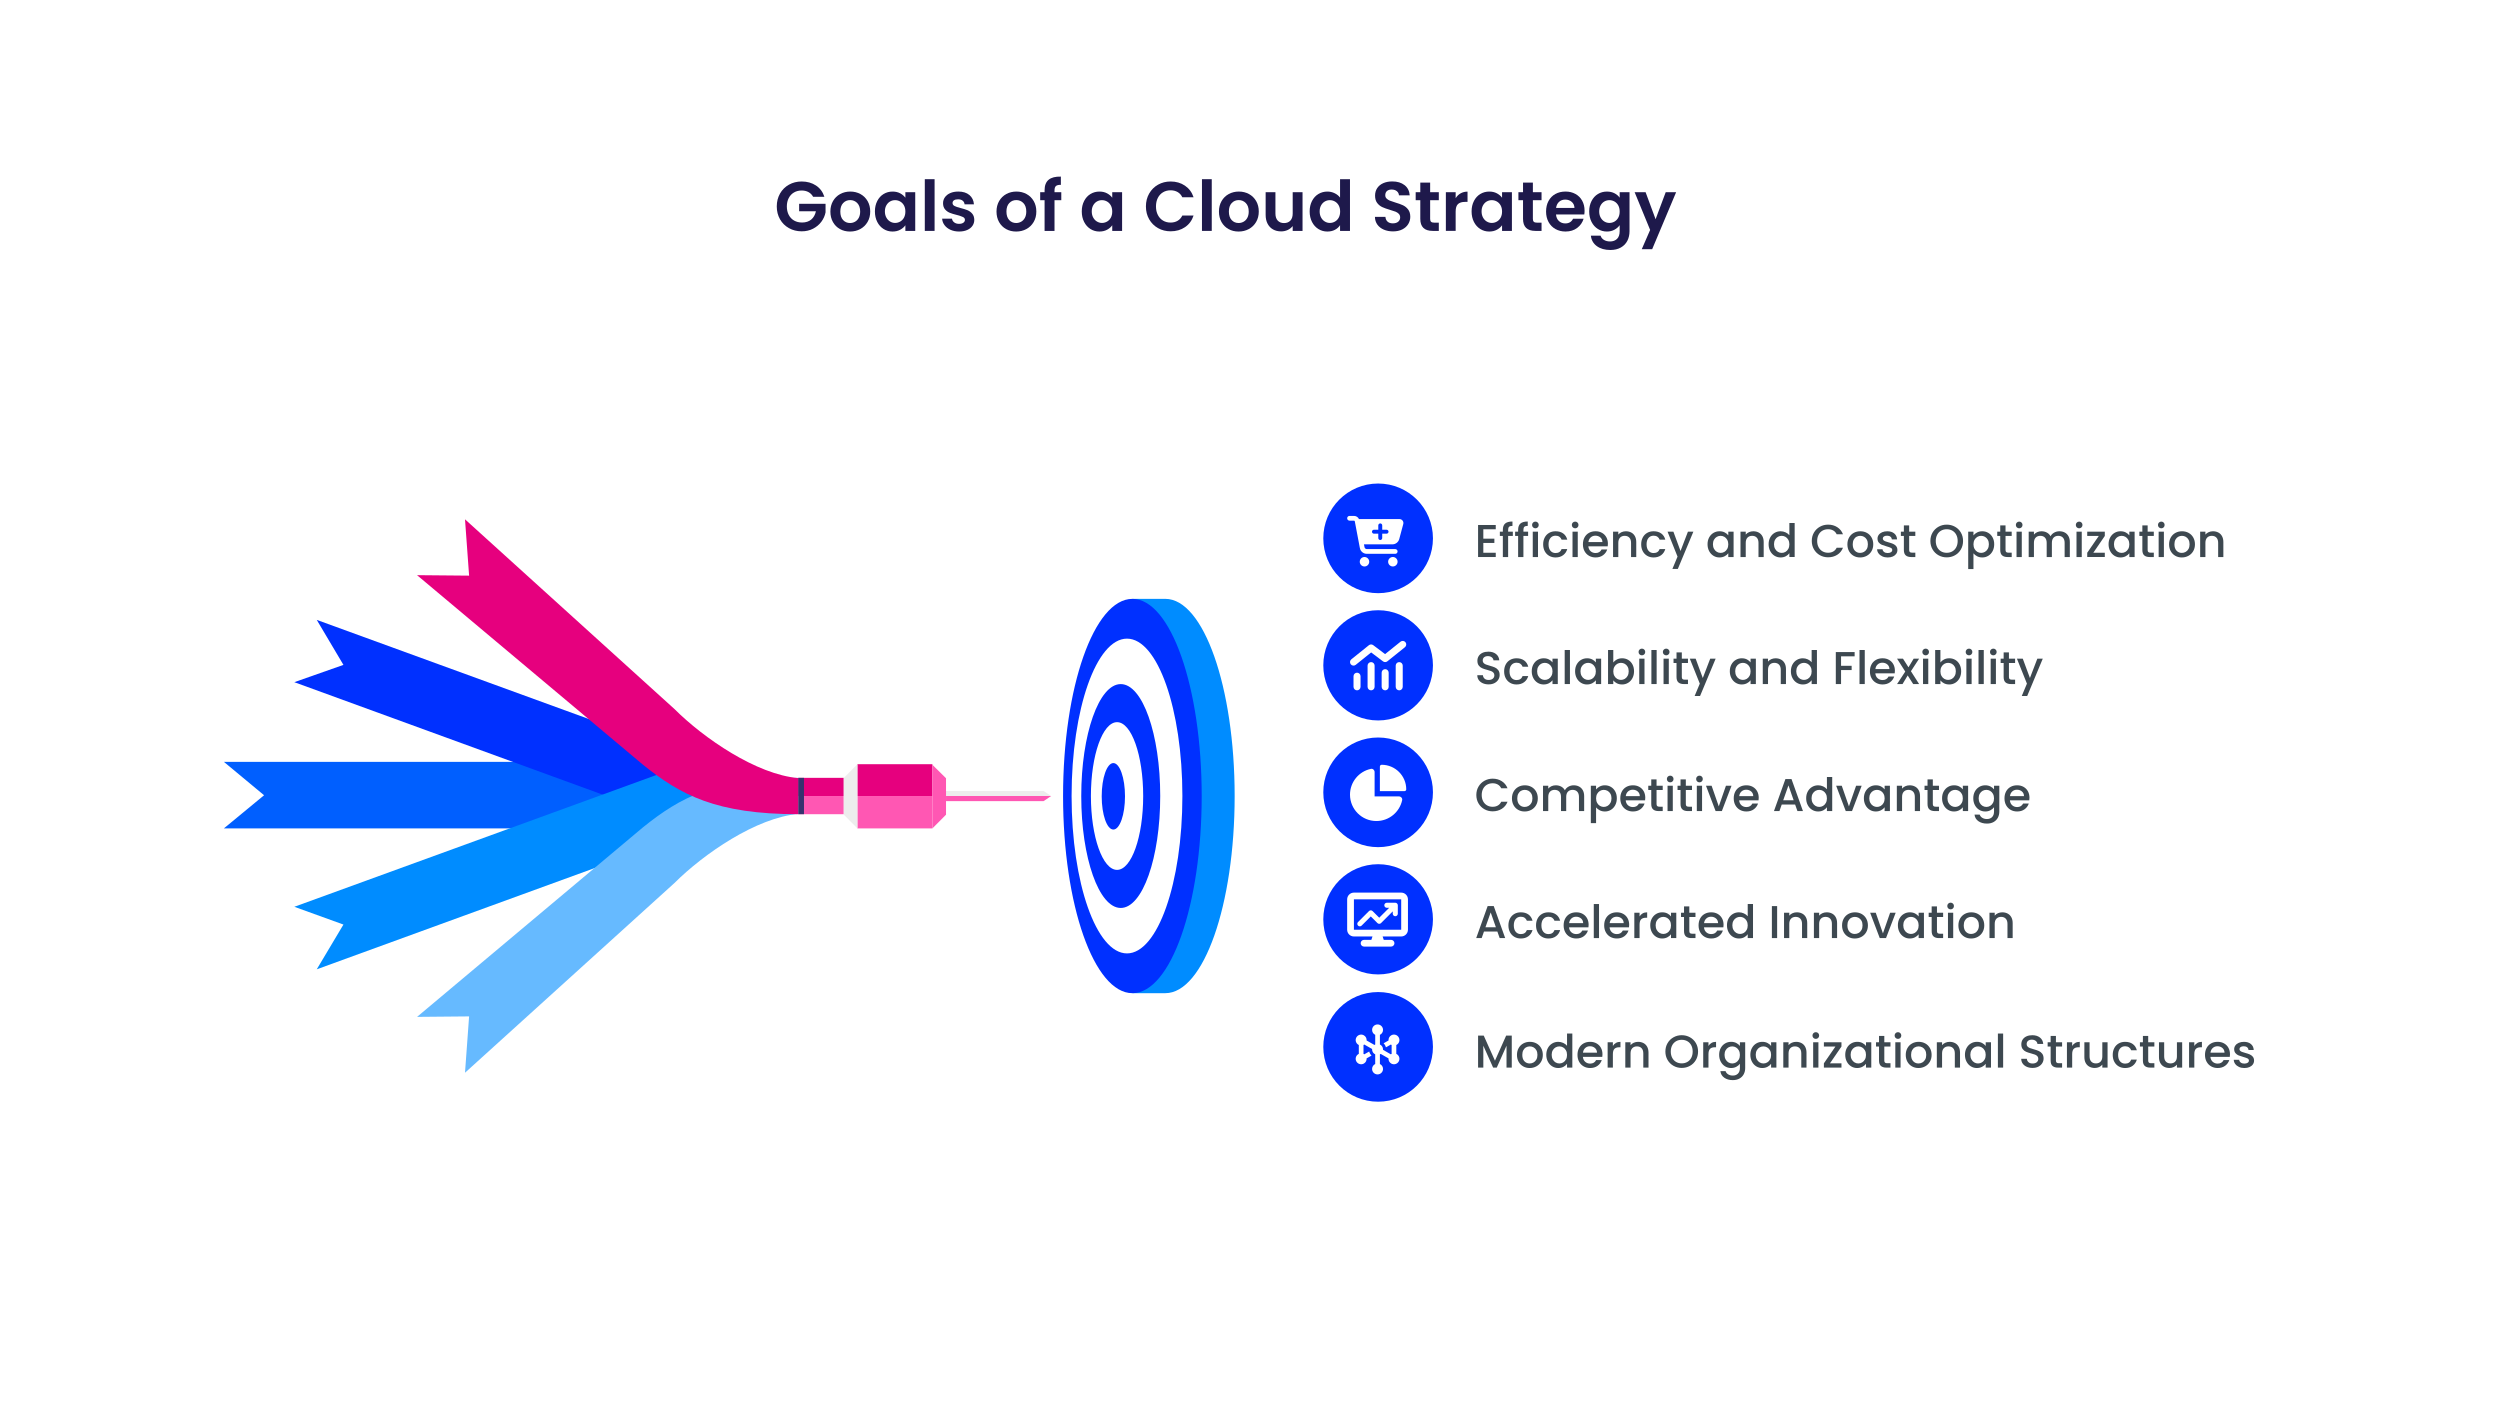 <?xml version="1.0" encoding="UTF-8"?>
<svg id="Ebene_1" data-name="Ebene 1" xmlns="http://www.w3.org/2000/svg" viewBox="0 0 4400 2475">
  <defs>
    <style>
      .cls-1 {
        fill: none;
      }

      .cls-2 {
        fill: #37326e;
      }

      .cls-3, .cls-4, .cls-5, .cls-6, .cls-7, .cls-8, .cls-9, .cls-10 {
        fill-rule: evenodd;
      }

      .cls-3, .cls-11 {
        fill: #fff;
      }

      .cls-4 {
        fill: #ededed;
      }

      .cls-5 {
        fill: #008cff;
      }

      .cls-6, .cls-12 {
        fill: #ff57b3;
      }

      .cls-13 {
        fill: #1e194b;
      }

      .cls-7, .cls-14 {
        fill: #e6007e;
      }

      .cls-8 {
        fill: #0030ff;
      }

      .cls-15 {
        fill: #3d4850;
      }

      .cls-9 {
        fill: #66baff;
      }

      .cls-10 {
        fill: #005fff;
      }
    </style>
  </defs>
  <g>
    <rect class="cls-11" width="4400" height="2475"/>
    <path class="cls-5" d="M2051,1054h-57.61v41.15c-38.13,58.54-64.39,173.5-64.39,305.85s26.26,247.31,64.39,305.85v41.15h57.61c67.35,0,122-155.26,122-347s-54.65-347-122-347Z"/>
    <path class="cls-8" d="M1871,1401c0-191.64,54.62-347,122-347s122,155.36,122,347-54.62,347-122,347-122-155.36-122-347Z"/>
    <path class="cls-3" d="M1886,1401c0-152.98,43.65-277,97.5-277s97.5,124.02,97.5,277-43.65,277-97.5,277-97.5-124.02-97.5-277Z"/>
    <path class="cls-8" d="M1903,1401c0-108.8,31.12-197,69.5-197s69.5,88.2,69.5,197-31.12,197-69.5,197-69.5-88.2-69.5-197Z"/>
    <path class="cls-3" d="M1920,1401c0-71.8,20.59-130,46-130s46,58.2,46,130-20.59,130-46,130-46-58.2-46-130Z"/>
    <path class="cls-8" d="M1939,1401.5c0-32.31,9.18-58.5,20.5-58.5s20.5,26.19,20.5,58.5-9.18,58.5-20.5,58.5-20.5-26.19-20.5-58.5Z"/>
    <path class="cls-6" d="M1836.64,1401h-171.64v9h171.64l13.36-9h-13.36Z"/>
    <path class="cls-4" d="M1850,1401l-13.36-9h-171.64v9h185Z"/>
    <path class="cls-10" d="M958.11,1340v.83H394l70.77,58.8-70.77,58.37h564.11v-.83h236.89v-117.17h-236.89Z"/>
    <path class="cls-8" d="M557.48,1091l46.97,79.2-86.45,30.43,757.68,276.37,40.32-109.63-758.52-276.37Z"/>
    <path class="cls-5" d="M557.48,1706l46.97-78.78-86.45-31.27,758.1-275.95,39.9,109.63-758.52,276.37Z"/>
    <path class="cls-9" d="M1186.99,1554.15l-368.58,333.85,7.21-99.14-91.62.85,397.43-333.43c66.16-53.39,128.94-87.28,273.57-87.28v63.55c-73.8,6.36-166.69,70.33-218.01,121.6Z"/>
    <path class="cls-7" d="M1186.99,1247.85l-368.58-333.85,7.21,99.14-91.62-.85,397.43,333.43c66.16,53.39,128.94,87.28,273.57,87.28v-63.55c-73.8-6.36-166.69-70.33-218.01-121.6Z"/>
    <rect class="cls-14" x="1405" y="1369" width="80" height="32"/>
    <rect class="cls-12" x="1405" y="1401" width="80" height="32"/>
    <rect class="cls-14" x="1509" y="1345" width="132" height="56"/>
    <rect class="cls-12" x="1509" y="1401" width="132" height="57"/>
    <path class="cls-6" d="M1641,1458l24-24.15v-64.12l-24-23.73v112Z"/>
    <path class="cls-4" d="M1509,1345l-24,24.27v64.46l24,24.27v-113Z"/>
    <rect class="cls-2" x="1405" y="1369" width="10" height="64"/>
    <path class="cls-8" d="M2329,1171c0-53.57,43.2-97,96.5-97s96.5,43.43,96.5,97-43.2,97-96.5,97-96.5-43.43-96.5-97Z"/>
    <path class="cls-8" d="M2329,1394.5c0-53.3,43.2-96.5,96.5-96.5s96.5,43.2,96.5,96.5-43.2,96.5-96.5,96.5-96.5-43.2-96.5-96.5Z"/>
    <path class="cls-3" d="M2430.83,1808.74c4.18-2.01,7.07-6.31,7.07-11.27,0-6.88-5.55-12.47-12.38-12.47s-12.38,5.59-12.38,12.47c0,4.96,2.9,9.26,7.08,11.27v21.99c-.62.29-1.22.65-1.77,1.05l-17.71-10.2c.36-4.63-1.9-9.26-6.16-11.75-5.93-3.45-13.49-1.41-16.92,4.56-3.42,5.97-1.39,13.58,4.54,17.03.28.18.57.34.88.47v20.22c-.29.13-.6.29-.88.47-5.93,3.45-7.96,11.06-4.54,17.03,3.43,5.97,10.99,8.01,16.92,4.56,4.26-2.47,6.49-7.12,6.14-11.75l11.16-6.44c-2.54-2.49-4.4-5.7-5.26-9.28l-11.16,6.46c-.58-.41-1.15-.74-1.77-1.05v-20.22c.62-.29,1.22-.64,1.77-1.05l17.71,10.2c-.03.31-.05.63-.05.96,0,4.97,2.9,9.26,7.07,11.27v21.99c-4.17,2.01-7.07,6.31-7.07,11.27,0,6.88,5.55,12.47,12.38,12.47s12.38-5.59,12.38-12.47c0-4.96-2.9-9.26-7.07-11.27v-21.99c.61-.29,1.21-.65,1.76-1.05l17.71,10.2c-.35,4.63,1.9,9.26,6.15,11.75,5.92,3.45,13.48,1.41,16.91-4.56,3.42-5.97,1.39-13.58-4.54-17.03-.28-.18-.59-.34-.88-.47v-20.22c.31-.13.6-.29.88-.47,5.93-3.45,7.96-11.06,4.54-17.03-3.43-5.97-10.95-8.01-16.87-4.56-4.27,2.47-6.5,7.12-6.15,11.75l-11.18,6.44c2.54,2.49,4.4,5.7,5.26,9.28l11.19-6.46c.57.41,1.14.74,1.76,1.05v20.22c-.62.29-1.21.64-1.76,1.02l-17.71-10.19c.02-.32.04-.63.04-.96,0-4.97-2.89-9.26-7.07-11.27v-22l-.02.03Z"/>
    <path class="cls-8" d="M2329,947.5c0-53.29,43.2-96.5,96.5-96.5s96.5,43.21,96.5,96.5-43.2,96.5-96.5,96.5-96.5-43.2-96.5-96.5Z"/>
    <path class="cls-8" d="M2329,1618c0-53.57,43.2-97,96.5-97s96.5,43.43,96.5,97-43.2,97-96.5,97-96.5-43.43-96.5-97Z"/>
    <path class="cls-8" d="M2329,1842.5c0-53.3,43.2-96.5,96.5-96.5s96.5,43.2,96.5,96.5-43.2,96.5-96.5,96.5-96.5-43.2-96.5-96.5Z"/>
    <path class="cls-3" d="M2371,912.17c0-2.31,1.85-4.17,4.16-4.17h7.89c3.81,0,7.19,2.22,8.77,5.56h71.24c4.56,0,7.89,4.35,6.69,8.76l-7.1,26.47c-1.48,5.46-6.42,9.27-12.05,9.27h-50.01l.94,4.95c.38,1.97,2.09,3.39,4.09,3.39h49.97c2.31,0,4.16,1.86,4.16,4.17s-1.85,4.17-4.16,4.17h-49.97c-6,0-11.15-4.28-12.26-10.17l-8.94-47.11c-.12-.66-.7-1.13-1.37-1.13h-7.89c-2.31,0-4.16-1.86-4.16-4.17ZM2393.19,988.66c0-4.61,3.72-8.34,8.32-8.34s8.32,3.74,8.32,8.34-3.73,8.34-8.32,8.34-8.32-3.74-8.32-8.34ZM2451.43,980.31c4.6,0,8.32,3.74,8.32,8.34s-3.72,8.34-8.32,8.34-8.32-3.74-8.32-8.34,3.73-8.34,8.32-8.34ZM2414.68,935.81c0,1.91,1.56,3.48,3.47,3.48h7.63v7.65c0,1.91,1.56,3.48,3.46,3.48s3.47-1.57,3.47-3.48v-7.65h7.63c1.9,0,3.46-1.57,3.46-3.48s-1.56-3.48-3.46-3.48h-7.63v-7.65c0-1.91-1.56-3.48-3.47-3.48s-3.46,1.56-3.46,3.48v7.65h-7.63c-1.91,0-3.47,1.56-3.47,3.48Z"/>
    <path class="cls-3" d="M2472.68,1139.07c2.67-2.14,3.09-6.06.97-8.74-2.13-2.68-6.04-3.11-8.7-.97l-27.19,21.85-20.92-15.75c-2.26-1.71-5.38-1.65-7.58.11l-30.94,24.86c-2.67,2.14-3.09,6.06-.97,8.74,2.13,2.68,6.04,3.11,8.7.97l27.19-21.85,20.92,15.75c2.27,1.71,5.38,1.65,7.58-.11l30.94-24.86ZM2406.94,1171.5v37.29c0,3.43,2.76,6.21,6.18,6.21s6.19-2.78,6.19-6.21v-37.29c0-3.44-2.76-6.21-6.19-6.21s-6.18,2.77-6.18,6.21ZM2382.19,1190.14v18.65c0,3.43,2.76,6.21,6.18,6.21s6.19-2.78,6.19-6.21v-18.65c0-3.43-2.76-6.21-6.19-6.21s-6.18,2.78-6.18,6.21ZM2437.88,1177.71c-3.43,0-6.19,2.78-6.19,6.22v24.86c0,3.43,2.76,6.21,6.19,6.21s6.18-2.78,6.18-6.21v-24.86c0-3.44-2.76-6.22-6.18-6.22ZM2456.44,1171.5v37.29c0,3.43,2.76,6.21,6.19,6.21s6.18-2.78,6.18-6.21v-37.29c0-3.44-2.76-6.21-6.18-6.21s-6.19,2.77-6.19,6.21Z"/>
    <path class="cls-3" d="M2471.79,1392.41h-43.2v-43.2c0-1.74,1.36-3.21,3.1-3.21,23.92,0,43.31,19.39,43.31,43.31,0,1.74-1.47,3.1-3.21,3.1ZM2412.78,1353.19c3.5-.73,6.53,2.13,6.53,5.71v42.79h42.79c3.58,0,6.44,3.03,5.71,6.53-4.43,21.02-23.07,36.78-45.4,36.78-25.62,0-46.41-20.77-46.41-46.41,0-22.33,15.76-40.97,36.78-45.4Z"/>
    <path class="cls-3" d="M2371,1582.87c0-6.54,5.33-11.87,11.89-11.87h83.22c6.56,0,11.89,5.33,11.89,11.87v53.44c0,6.55-5.33,11.88-11.89,11.88h-32.69l1.98,5.94h12.88c3.29,0,5.94,2.65,5.94,5.93s-2.65,5.94-5.94,5.94h-47.56c-3.29,0-5.94-2.65-5.94-5.94s2.65-5.93,5.94-5.93h12.88l1.98-5.94h-32.69c-6.56,0-11.89-5.33-11.89-11.88v-53.44ZM2382.89,1582.87v53.44h83.22v-53.44h-83.22ZM2440.85,1588.81h14.86c2.47,0,4.46,1.99,4.46,4.46v14.84c0,2.47-1.99,4.45-4.46,4.45s-4.46-1.98-4.46-4.45v-4.1l-20.62,20.61c-.84.84-1.97,1.3-3.16,1.3s-2.32-.46-3.16-1.3l-11.7-11.69-16.16,16.15c-1.75,1.74-4.57,1.74-6.3,0-1.73-1.75-1.74-4.57,0-6.29l19.3-19.32c1.75-1.74,4.57-1.74,6.3,0l11.7,11.69,17.5-17.44h-4.1c-2.47,0-4.46-1.99-4.46-4.45s1.99-4.46,4.46-4.46Z"/>
    <path class="cls-3" d="M2428.64,1821.32c3.25-1.54,5.51-4.86,5.51-8.7,0-5.31-4.32-9.62-9.63-9.62s-9.63,4.31-9.63,9.62c0,3.84,2.25,7.16,5.5,8.7v16.98c-.48.23-.94.5-1.37.81l-13.78-7.87c.28-3.58-1.47-7.15-4.79-9.08-4.61-2.66-10.49-1.08-13.16,3.53-2.66,4.6-1.08,10.48,3.53,13.15.22.13.45.25.69.36v15.6c-.23.11-.47.23-.69.36-4.61,2.67-6.19,8.55-3.53,13.15,2.67,4.61,8.55,6.19,13.16,3.53,3.32-1.91,5.05-5.5,4.78-9.08l8.68-4.97c-1.98-1.92-3.42-4.4-4.09-7.16l-8.68,4.98c-.45-.31-.9-.57-1.38-.81v-15.6c.48-.23.95-.5,1.38-.81l13.77,7.87c-.02.24-.04.48-.04.74,0,3.83,2.25,7.15,5.5,8.7v16.98c-3.25,1.54-5.5,4.86-5.5,8.7,0,5.31,4.32,9.62,9.63,9.62s9.63-4.31,9.63-9.62c0-3.84-2.25-7.16-5.5-8.7v-16.98c.48-.23.94-.5,1.37-.81l13.77,7.87c-.27,3.58,1.48,7.15,4.78,9.08,4.61,2.66,10.49,1.08,13.16-3.53,2.66-4.6,1.08-10.48-3.53-13.15-.22-.13-.46-.25-.69-.36v-15.6c.24-.11.47-.23.69-.36,4.61-2.67,6.19-8.55,3.53-13.15-2.67-4.61-8.51-6.19-13.12-3.53-3.32,1.91-5.06,5.5-4.78,9.08l-8.7,4.97c1.98,1.92,3.42,4.4,4.09,7.16l8.7-4.98c.45.31.89.57,1.37.81v15.6c-.48.23-.94.5-1.37.79l-13.77-7.87c.02-.24.03-.48.03-.74,0-3.83-2.25-7.15-5.5-8.69v-16.99l-.02.02Z"/>
  </g>
  <g>
    <rect class="cls-1" x="772.05" y="315.38" width="2769.48" height="250.97"/>
    <path class="cls-13" d="M1431.1,346.37c-1.97-3.61-4.67-6.35-8.12-8.24-3.44-1.89-7.46-2.83-12.05-2.83-5.08,0-9.59,1.15-13.53,3.45-3.94,2.3-7.01,5.58-9.23,9.84s-3.32,9.18-3.32,14.76,1.13,10.74,3.38,15.01c2.25,4.26,5.39,7.54,9.41,9.84,4.02,2.3,8.69,3.44,14.02,3.44,6.56,0,11.93-1.74,16.11-5.23,4.18-3.48,6.93-8.34,8.24-14.58h-29.52v-13.16h46.49v15.01c-1.15,5.99-3.61,11.52-7.38,16.61-3.77,5.08-8.63,9.16-14.58,12.24-5.95,3.07-12.61,4.61-19.99,4.61-8.28,0-15.77-1.86-22.45-5.6-6.68-3.73-11.93-8.92-15.74-15.56s-5.72-14.19-5.72-22.63,1.91-16.01,5.72-22.69c3.81-6.68,9.06-11.89,15.74-15.62,6.68-3.73,14.12-5.6,22.32-5.6,9.67,0,18.08,2.36,25.22,7.07,7.13,4.72,12.05,11.34,14.76,19.86h-19.8Z"/>
    <path class="cls-13" d="M1478.33,403.14c-5.25-2.91-9.37-7.03-12.36-12.36-2.99-5.33-4.49-11.48-4.49-18.45s1.54-13.12,4.61-18.45c3.08-5.33,7.28-9.45,12.61-12.36,5.33-2.91,11.27-4.37,17.83-4.37s12.5,1.46,17.83,4.37c5.33,2.91,9.53,7.03,12.61,12.36,3.07,5.33,4.61,11.48,4.61,18.45s-1.58,13.12-4.74,18.45c-3.16,5.33-7.42,9.45-12.79,12.36-5.37,2.91-11.38,4.37-18.02,4.37s-12.47-1.45-17.71-4.37ZM1504.84,390.22c2.75-1.52,4.94-3.79,6.58-6.83,1.64-3.03,2.46-6.72,2.46-11.07,0-6.48-1.7-11.46-5.1-14.94-3.4-3.48-7.56-5.23-12.48-5.23s-9.04,1.74-12.36,5.23c-3.32,3.49-4.98,8.47-4.98,14.94s1.62,11.46,4.86,14.95c3.24,3.49,7.32,5.23,12.24,5.23,3.12,0,6.05-.76,8.79-2.28Z"/>
    <path class="cls-13" d="M1543.95,353.75c2.75-5.33,6.48-9.43,11.19-12.3,4.71-2.87,9.98-4.3,15.81-4.3,5.08,0,9.53,1.03,13.35,3.08,3.81,2.05,6.87,4.63,9.16,7.75v-9.72h17.34v68.14h-17.34v-9.96c-2.21,3.2-5.27,5.84-9.16,7.93-3.9,2.09-8.39,3.14-13.47,3.14-5.74,0-10.97-1.48-15.68-4.43-4.72-2.95-8.45-7.11-11.19-12.48-2.75-5.37-4.12-11.54-4.12-18.51s1.37-13,4.12-18.33ZM1591,361.56c-1.64-2.99-3.86-5.29-6.64-6.89-2.79-1.6-5.78-2.4-8.98-2.4s-6.15.78-8.86,2.34c-2.71,1.56-4.9,3.83-6.58,6.83-1.68,2.99-2.52,6.54-2.52,10.64s.84,7.69,2.52,10.76c1.68,3.08,3.89,5.43,6.64,7.07,2.75,1.64,5.68,2.46,8.79,2.46s6.19-.8,8.98-2.4c2.79-1.6,5-3.89,6.64-6.89,1.64-2.99,2.46-6.58,2.46-10.76s-.82-7.77-2.46-10.76Z"/>
    <path class="cls-13" d="M1644.87,315.37v91.02h-17.22v-91.02h17.22Z"/>
    <path class="cls-13" d="M1672.92,404.49c-4.43-2.01-7.93-4.73-10.52-8.18s-4-7.26-4.24-11.44h17.34c.33,2.62,1.62,4.8,3.87,6.52,2.25,1.72,5.06,2.58,8.43,2.58s5.84-.66,7.69-1.97c1.85-1.31,2.77-2.99,2.77-5.04,0-2.21-1.13-3.87-3.38-4.98-2.26-1.11-5.84-2.32-10.76-3.63-5.09-1.23-9.25-2.5-12.48-3.81-3.24-1.31-6.03-3.32-8.36-6.03-2.34-2.71-3.51-6.35-3.51-10.95,0-3.77,1.09-7.21,3.26-10.33,2.17-3.12,5.29-5.58,9.35-7.38,4.06-1.8,8.83-2.71,14.33-2.71,8.12,0,14.59,2.03,19.43,6.09,4.84,4.06,7.5,9.53,8,16.42h-16.48c-.25-2.71-1.37-4.86-3.38-6.46-2.01-1.6-4.7-2.4-8.06-2.4-3.12,0-5.52.58-7.2,1.72-1.68,1.15-2.52,2.75-2.52,4.8,0,2.3,1.15,4.04,3.44,5.23,2.29,1.19,5.86,2.4,10.7,3.63,4.92,1.23,8.98,2.5,12.18,3.81,3.2,1.31,5.97,3.34,8.3,6.09,2.34,2.75,3.55,6.38,3.63,10.88,0,3.94-1.09,7.46-3.26,10.58-2.17,3.12-5.29,5.56-9.35,7.32-4.06,1.76-8.79,2.64-14.21,2.64s-10.58-1-15.01-3.01Z"/>
    <path class="cls-13" d="M1770.7,403.14c-5.25-2.91-9.37-7.03-12.36-12.36-2.99-5.33-4.49-11.48-4.49-18.45s1.54-13.12,4.61-18.45c3.08-5.33,7.28-9.45,12.61-12.36,5.33-2.91,11.27-4.37,17.83-4.37s12.5,1.46,17.83,4.37c5.33,2.91,9.53,7.03,12.61,12.36,3.07,5.33,4.61,11.48,4.61,18.45s-1.58,13.12-4.74,18.45c-3.16,5.33-7.42,9.45-12.79,12.36-5.37,2.91-11.38,4.37-18.02,4.37s-12.47-1.45-17.71-4.37ZM1797.21,390.22c2.75-1.52,4.94-3.79,6.58-6.83,1.64-3.03,2.46-6.72,2.46-11.07,0-6.48-1.7-11.46-5.1-14.94-3.4-3.48-7.56-5.23-12.48-5.23s-9.04,1.74-12.36,5.23c-3.32,3.49-4.98,8.47-4.98,14.94s1.62,11.46,4.86,14.95c3.24,3.49,7.32,5.23,12.24,5.23,3.12,0,6.05-.76,8.79-2.28Z"/>
    <path class="cls-13" d="M1867.87,352.4h-11.93v54h-17.47v-54h-7.75v-14.14h7.75v-3.44c0-8.36,2.38-14.51,7.13-18.45,4.75-3.94,11.93-5.78,21.53-5.54v14.51c-4.18-.08-7.09.62-8.73,2.09-1.64,1.48-2.46,4.14-2.46,7.99v2.83h11.93v14.14Z"/>
    <path class="cls-13" d="M1908.03,353.75c2.75-5.33,6.48-9.43,11.19-12.3,4.71-2.87,9.98-4.3,15.81-4.3,5.08,0,9.53,1.03,13.35,3.08,3.81,2.05,6.87,4.63,9.16,7.75v-9.72h17.34v68.14h-17.34v-9.96c-2.21,3.2-5.27,5.84-9.16,7.93-3.9,2.09-8.39,3.14-13.47,3.14-5.74,0-10.97-1.48-15.68-4.43-4.72-2.95-8.45-7.11-11.19-12.48-2.75-5.37-4.12-11.54-4.12-18.51s1.37-13,4.12-18.33ZM1955.07,361.56c-1.64-2.99-3.86-5.29-6.64-6.89-2.79-1.6-5.78-2.4-8.98-2.4s-6.15.78-8.86,2.34c-2.71,1.56-4.9,3.83-6.58,6.83-1.68,2.99-2.52,6.54-2.52,10.64s.84,7.69,2.52,10.76c1.68,3.08,3.89,5.43,6.64,7.07,2.75,1.64,5.68,2.46,8.79,2.46s6.19-.8,8.98-2.4c2.79-1.6,5-3.89,6.64-6.89,1.64-2.99,2.46-6.58,2.46-10.76s-.82-7.77-2.46-10.76Z"/>
    <path class="cls-13" d="M2022.54,340.65c3.81-6.68,9.02-11.89,15.62-15.62,6.6-3.73,14-5.6,22.2-5.6,9.59,0,18,2.46,25.21,7.38,7.21,4.92,12.26,11.73,15.13,20.42h-19.8c-1.97-4.1-4.74-7.17-8.3-9.22-3.57-2.05-7.69-3.08-12.36-3.08-5,0-9.45,1.17-13.35,3.5-3.9,2.34-6.93,5.64-9.1,9.9-2.17,4.26-3.26,9.27-3.26,15.01s1.09,10.64,3.26,14.94c2.17,4.31,5.21,7.63,9.1,9.96,3.89,2.34,8.34,3.5,13.35,3.5,4.67,0,8.79-1.04,12.36-3.14s6.33-5.18,8.3-9.29h19.8c-2.87,8.78-7.89,15.6-15.07,20.48-7.18,4.88-15.6,7.32-25.28,7.32-8.2,0-15.6-1.86-22.2-5.6-6.6-3.73-11.81-8.92-15.62-15.56s-5.72-14.19-5.72-22.63,1.91-16.01,5.72-22.69Z"/>
    <path class="cls-13" d="M2132.68,315.37v91.02h-17.22v-91.02h17.22Z"/>
    <path class="cls-13" d="M2162.2,403.14c-5.25-2.91-9.37-7.03-12.36-12.36-2.99-5.33-4.49-11.48-4.49-18.45s1.54-13.12,4.61-18.45c3.08-5.33,7.28-9.45,12.61-12.36,5.33-2.91,11.27-4.37,17.83-4.37s12.5,1.46,17.83,4.37c5.33,2.91,9.53,7.03,12.61,12.36s4.61,11.48,4.61,18.45-1.58,13.12-4.74,18.45c-3.16,5.33-7.42,9.45-12.79,12.36-5.37,2.91-11.38,4.37-18.02,4.37s-12.47-1.45-17.71-4.37ZM2188.71,390.22c2.75-1.52,4.94-3.79,6.58-6.83,1.64-3.03,2.46-6.72,2.46-11.07,0-6.48-1.7-11.46-5.1-14.94-3.4-3.48-7.56-5.23-12.48-5.23s-9.04,1.74-12.36,5.23c-3.32,3.49-4.98,8.47-4.98,14.94s1.62,11.46,4.86,14.95c3.24,3.49,7.32,5.23,12.24,5.23,3.12,0,6.05-.76,8.79-2.28Z"/>
    <path class="cls-13" d="M2292.46,338.25v68.14h-17.34v-8.61c-2.21,2.95-5.1,5.27-8.67,6.95-3.57,1.68-7.44,2.52-11.62,2.52-5.33,0-10.05-1.12-14.14-3.38-4.1-2.25-7.32-5.58-9.66-9.96-2.34-4.39-3.5-9.61-3.5-15.68v-39.97h17.22v37.51c0,5.41,1.35,9.58,4.06,12.48,2.71,2.91,6.4,4.37,11.07,4.37s8.49-1.46,11.19-4.37c2.71-2.91,4.06-7.07,4.06-12.48v-37.51h17.34Z"/>
    <path class="cls-13" d="M2309.12,353.75c2.75-5.33,6.5-9.43,11.25-12.3,4.75-2.87,10.04-4.3,15.87-4.3,4.43,0,8.65.96,12.67,2.89,4.02,1.93,7.21,4.49,9.59,7.69v-32.35h17.47v91.02h-17.47v-10.09c-2.13,3.36-5.13,6.07-8.98,8.12-3.86,2.05-8.32,3.07-13.41,3.07-5.74,0-10.99-1.48-15.74-4.43-4.76-2.95-8.51-7.11-11.25-12.48-2.75-5.37-4.12-11.54-4.12-18.51s1.37-13,4.12-18.33ZM2356.17,361.56c-1.64-2.99-3.85-5.29-6.64-6.89-2.79-1.6-5.78-2.4-8.98-2.4s-6.15.78-8.86,2.34c-2.71,1.56-4.9,3.83-6.58,6.83-1.68,2.99-2.52,6.54-2.52,10.64s.84,7.69,2.52,10.76c1.68,3.08,3.89,5.43,6.64,7.07,2.75,1.64,5.68,2.46,8.79,2.46s6.19-.8,8.98-2.4c2.79-1.6,5-3.89,6.64-6.89,1.64-2.99,2.46-6.58,2.46-10.76s-.82-7.77-2.46-10.76Z"/>
    <path class="cls-13" d="M2435.56,404.18c-4.8-2.05-8.59-5-11.38-8.86-2.79-3.85-4.22-8.4-4.3-13.65h18.45c.25,3.53,1.5,6.32,3.75,8.37,2.25,2.05,5.35,3.07,9.29,3.07s7.17-.96,9.47-2.89c2.29-1.93,3.44-4.45,3.44-7.56,0-2.54-.78-4.63-2.34-6.27-1.56-1.64-3.5-2.93-5.84-3.87-2.34-.94-5.56-1.99-9.66-3.14-5.58-1.64-10.11-3.26-13.59-4.86-3.49-1.6-6.48-4.02-8.98-7.26-2.5-3.24-3.75-7.56-3.75-12.98,0-5.08,1.27-9.51,3.81-13.28,2.54-3.77,6.11-6.66,10.7-8.67,4.59-2.01,9.84-3.01,15.74-3.01,8.86,0,16.05,2.15,21.59,6.46,5.54,4.3,8.59,10.31,9.16,18.02h-18.94c-.17-2.95-1.41-5.39-3.75-7.32-2.34-1.93-5.43-2.89-9.29-2.89-3.36,0-6.05.86-8.06,2.58-2.01,1.72-3.01,4.22-3.01,7.5,0,2.3.76,4.2,2.28,5.72,1.52,1.52,3.4,2.75,5.66,3.69,2.25.94,5.43,2.03,9.53,3.26,5.58,1.64,10.13,3.28,13.65,4.92,3.53,1.64,6.56,4.1,9.1,7.38,2.54,3.28,3.81,7.59,3.81,12.91,0,4.59-1.19,8.86-3.57,12.79-2.38,3.94-5.86,7.07-10.46,9.41-4.59,2.34-10.05,3.5-16.36,3.5-5.99,0-11.38-1.02-16.17-3.07Z"/>
    <path class="cls-13" d="M2517.05,352.4v32.96c0,2.3.55,3.96,1.66,4.98,1.11,1.03,2.97,1.54,5.6,1.54h8v14.51h-10.82c-14.51,0-21.77-7.05-21.77-21.16v-32.84h-8.12v-14.14h8.12v-16.85h17.34v16.85h15.25v14.14h-15.25Z"/>
    <path class="cls-13" d="M2570.62,340.34c3.57-2.05,7.64-3.08,12.24-3.08v18.08h-4.55c-5.41,0-9.49,1.27-12.24,3.81-2.75,2.54-4.12,6.97-4.12,13.28v33.95h-17.22v-68.14h17.22v10.58c2.21-3.61,5.1-6.44,8.67-8.49Z"/>
    <path class="cls-13" d="M2594.11,353.75c2.75-5.33,6.48-9.43,11.19-12.3,4.71-2.87,9.98-4.3,15.81-4.3,5.08,0,9.53,1.03,13.35,3.08,3.81,2.05,6.87,4.63,9.16,7.75v-9.72h17.34v68.14h-17.34v-9.96c-2.21,3.2-5.27,5.84-9.16,7.93-3.9,2.09-8.38,3.14-13.47,3.14-5.74,0-10.97-1.48-15.68-4.43-4.72-2.95-8.45-7.11-11.19-12.48-2.75-5.37-4.12-11.54-4.12-18.51s1.37-13,4.12-18.33ZM2641.16,361.56c-1.64-2.99-3.85-5.29-6.64-6.89-2.79-1.6-5.78-2.4-8.98-2.4s-6.15.78-8.86,2.34c-2.71,1.56-4.9,3.83-6.58,6.83-1.68,2.99-2.52,6.54-2.52,10.64s.84,7.69,2.52,10.76c1.68,3.08,3.89,5.43,6.64,7.07,2.75,1.64,5.68,2.46,8.79,2.46s6.19-.8,8.98-2.4c2.79-1.6,5-3.89,6.64-6.89,1.64-2.99,2.46-6.58,2.46-10.76s-.82-7.77-2.46-10.76Z"/>
    <path class="cls-13" d="M2697.86,352.4v32.96c0,2.3.55,3.96,1.66,4.98,1.11,1.03,2.97,1.54,5.6,1.54h8v14.51h-10.82c-14.51,0-21.77-7.05-21.77-21.16v-32.84h-8.12v-14.14h8.12v-16.85h17.34v16.85h15.25v14.14h-15.25Z"/>
    <path class="cls-13" d="M2788.38,377.49h-49.81c.41,4.92,2.13,8.78,5.17,11.56,3.03,2.79,6.76,4.18,11.19,4.18,6.4,0,10.95-2.75,13.65-8.24h18.57c-1.97,6.56-5.74,11.95-11.32,16.17-5.58,4.22-12.42,6.33-20.54,6.33-6.56,0-12.44-1.45-17.65-4.37-5.21-2.91-9.27-7.03-12.18-12.36-2.91-5.33-4.37-11.48-4.37-18.45s1.43-13.24,4.31-18.57c2.87-5.33,6.89-9.43,12.05-12.3,5.17-2.87,11.11-4.3,17.83-4.3s12.28,1.4,17.4,4.18c5.12,2.79,9.1,6.75,11.93,11.87,2.83,5.13,4.24,11.01,4.24,17.65,0,2.46-.17,4.67-.49,6.64ZM2771.04,365.93c-.08-4.43-1.68-7.97-4.8-10.64-3.12-2.66-6.93-4-11.44-4-4.26,0-7.85,1.29-10.76,3.88-2.91,2.58-4.69,6.17-5.35,10.76h32.35Z"/>
    <path class="cls-13" d="M2841.52,340.16c3.85,2.01,6.89,4.61,9.1,7.81v-9.72h17.34v68.63c0,6.31-1.27,11.95-3.81,16.91-2.54,4.96-6.36,8.9-11.44,11.81-5.09,2.91-11.24,4.37-18.45,4.37-9.68,0-17.61-2.26-23.8-6.77-6.19-4.51-9.7-10.66-10.52-18.45h17.1c.9,3.12,2.85,5.6,5.84,7.44,2.99,1.84,6.62,2.77,10.89,2.77,5,0,9.06-1.5,12.18-4.49,3.12-2.99,4.67-7.52,4.67-13.59v-10.58c-2.21,3.2-5.27,5.86-9.16,8-3.9,2.13-8.34,3.2-13.35,3.2-5.74,0-10.99-1.48-15.74-4.43-4.76-2.95-8.51-7.11-11.25-12.48-2.75-5.37-4.12-11.54-4.12-18.51s1.37-13,4.12-18.33c2.75-5.33,6.48-9.43,11.19-12.3,4.71-2.87,9.98-4.3,15.81-4.3,5.08,0,9.55,1.01,13.41,3.01ZM2848.16,361.56c-1.64-2.99-3.85-5.29-6.64-6.89-2.79-1.6-5.78-2.4-8.98-2.4s-6.15.78-8.86,2.34c-2.71,1.56-4.9,3.83-6.58,6.83-1.68,2.99-2.52,6.54-2.52,10.64s.84,7.69,2.52,10.76c1.68,3.08,3.89,5.43,6.64,7.07,2.75,1.64,5.68,2.46,8.79,2.46s6.19-.8,8.98-2.4c2.79-1.6,5-3.89,6.64-6.89,1.64-2.99,2.46-6.58,2.46-10.76s-.82-7.77-2.46-10.76Z"/>
    <path class="cls-13" d="M2950,338.25l-42.19,100.37h-18.33l14.76-33.95-27.31-66.42h19.31l17.59,47.6,17.83-47.6h18.33Z"/>
  </g>
  <g>
    <rect class="cls-1" x="2595.34" y="895.25" width="1598.87" height="110.33"/>
    <path class="cls-15" d="M2610.65,931.54v16.52h19.44v7.53h-19.44v17.25h21.87v7.53h-31.1v-56.38h31.1v7.53h-21.87Z"/>
    <path class="cls-15" d="M2662.57,943.29h-8.26v37.1h-9.31v-37.1h-5.27v-7.53h5.27v-3.16c0-5.13,1.36-8.87,4.09-11.22,2.73-2.35,7.01-3.52,12.84-3.52v7.7c-2.81,0-4.78.53-5.91,1.58-1.13,1.05-1.7,2.88-1.7,5.47v3.16h8.26v7.53Z"/>
    <path class="cls-15" d="M2689.46,943.29h-8.26v37.1h-9.31v-37.1h-5.27v-7.53h5.27v-3.16c0-5.13,1.36-8.87,4.09-11.22,2.73-2.35,7.01-3.52,12.84-3.52v7.7c-2.81,0-4.78.53-5.91,1.58-1.13,1.05-1.7,2.88-1.7,5.47v3.16h8.26v7.53Z"/>
    <path class="cls-15" d="M2698.13,928.14c-1.13-1.13-1.7-2.54-1.7-4.21s.57-3.08,1.7-4.21,2.54-1.7,4.21-1.7,3,.57,4.13,1.7c1.13,1.13,1.7,2.54,1.7,4.21s-.57,3.08-1.7,4.21c-1.13,1.13-2.51,1.7-4.13,1.7s-3.08-.57-4.21-1.7ZM2706.88,935.75v44.63h-9.23v-44.63h9.23Z"/>
    <path class="cls-15" d="M2718.74,945.92c1.86-3.48,4.44-6.17,7.74-8.06,3.29-1.89,7.07-2.83,11.34-2.83,5.4,0,9.87,1.28,13.41,3.85,3.54,2.57,5.93,6.22,7.17,10.98h-9.96c-.81-2.21-2.11-3.94-3.89-5.18-1.78-1.24-4.02-1.86-6.72-1.86-3.78,0-6.79,1.34-9.03,4.01-2.24,2.67-3.36,6.41-3.36,11.22s1.12,8.56,3.36,11.26c2.24,2.7,5.25,4.05,9.03,4.05,5.35,0,8.88-2.35,10.61-7.05h9.96c-1.3,4.54-3.73,8.14-7.29,10.81-3.56,2.67-7.99,4.01-13.28,4.01-4.27,0-8.05-.96-11.34-2.88-3.29-1.92-5.87-4.62-7.74-8.1-1.86-3.48-2.79-7.52-2.79-12.11s.93-8.63,2.79-12.11Z"/>
    <path class="cls-15" d="M2768.11,928.14c-1.13-1.13-1.7-2.54-1.7-4.21s.57-3.08,1.7-4.21,2.54-1.7,4.21-1.7,3,.57,4.13,1.7c1.13,1.13,1.7,2.54,1.7,4.21s-.57,3.08-1.7,4.21c-1.13,1.13-2.51,1.7-4.13,1.7s-3.08-.57-4.21-1.7ZM2776.86,935.75v44.63h-9.23v-44.63h9.23Z"/>
    <path class="cls-15" d="M2829.59,961.51h-34.1c.27,3.56,1.59,6.43,3.97,8.59,2.38,2.16,5.29,3.24,8.75,3.24,4.97,0,8.48-2.08,10.53-6.24h9.96c-1.35,4.1-3.79,7.47-7.33,10.08-3.54,2.62-7.92,3.93-13.16,3.93-4.27,0-8.09-.96-11.46-2.88-3.38-1.92-6.02-4.62-7.94-8.1-1.92-3.48-2.88-7.52-2.88-12.11s.93-8.63,2.79-12.11c1.86-3.48,4.48-6.17,7.86-8.06,3.37-1.89,7.25-2.83,11.62-2.83s7.96.92,11.26,2.75c3.29,1.84,5.86,4.42,7.7,7.74,1.83,3.32,2.75,7.14,2.75,11.46,0,1.67-.11,3.19-.32,4.54ZM2820.27,954.06c-.05-3.4-1.27-6.13-3.64-8.18-2.38-2.05-5.32-3.08-8.83-3.08-3.19,0-5.91,1.01-8.18,3.04-2.27,2.03-3.62,4.77-4.05,8.22h24.7Z"/>
    <path class="cls-15" d="M2870.94,937.21c2.78,1.46,4.95,3.62,6.52,6.48,1.57,2.86,2.35,6.32,2.35,10.37v26.33h-9.15v-24.95c0-4-1-7.06-3-9.19-2-2.13-4.73-3.2-8.18-3.2s-6.2,1.07-8.22,3.2c-2.03,2.13-3.04,5.2-3.04,9.19v24.95h-9.23v-44.63h9.23v5.1c1.51-1.83,3.44-3.27,5.79-4.29,2.35-1.02,4.85-1.54,7.49-1.54,3.51,0,6.65.73,9.44,2.19Z"/>
    <path class="cls-15" d="M2891.27,945.92c1.86-3.48,4.44-6.17,7.74-8.06,3.29-1.89,7.07-2.83,11.34-2.83,5.4,0,9.87,1.28,13.41,3.85,3.54,2.57,5.93,6.22,7.17,10.98h-9.96c-.81-2.21-2.11-3.94-3.89-5.18-1.78-1.24-4.02-1.86-6.72-1.86-3.78,0-6.79,1.34-9.03,4.01-2.24,2.67-3.36,6.41-3.36,11.22s1.12,8.56,3.36,11.26c2.24,2.7,5.25,4.05,9.03,4.05,5.35,0,8.88-2.35,10.61-7.05h9.96c-1.3,4.54-3.73,8.14-7.29,10.81-3.56,2.67-7.99,4.01-13.28,4.01-4.27,0-8.05-.96-11.34-2.88-3.29-1.92-5.87-4.62-7.74-8.1-1.86-3.48-2.79-7.52-2.79-12.11s.93-8.63,2.79-12.11Z"/>
    <path class="cls-15" d="M2980.33,935.75l-27.38,65.61h-9.56l9.07-21.71-17.58-43.9h10.29l12.55,34.02,13.04-34.02h9.56Z"/>
    <path class="cls-15" d="M3008.07,945.96c1.86-3.46,4.4-6.14,7.61-8.06,3.21-1.92,6.76-2.88,10.65-2.88,3.51,0,6.57.69,9.19,2.07s4.71,3.09,6.28,5.14v-6.48h9.32v44.63h-9.32v-6.64c-1.57,2.11-3.7,3.86-6.4,5.26-2.7,1.4-5.78,2.11-9.23,2.11-3.83,0-7.34-.98-10.53-2.96-3.19-1.97-5.71-4.72-7.57-8.26-1.86-3.54-2.79-7.55-2.79-12.03s.93-8.45,2.79-11.91ZM3039.9,950.01c-1.27-2.27-2.93-4-4.98-5.18-2.05-1.19-4.27-1.78-6.64-1.78s-4.59.58-6.64,1.74c-2.05,1.16-3.71,2.86-4.98,5.1-1.27,2.24-1.9,4.9-1.9,7.98s.63,5.78,1.9,8.1c1.27,2.32,2.94,4.09,5.02,5.31,2.08,1.21,4.28,1.82,6.6,1.82s4.59-.59,6.64-1.78c2.05-1.19,3.71-2.93,4.98-5.22,1.27-2.29,1.9-4.98,1.9-8.06s-.63-5.75-1.9-8.02Z"/>
    <path class="cls-15" d="M3095.22,937.21c2.78,1.46,4.95,3.62,6.52,6.48,1.57,2.86,2.35,6.32,2.35,10.37v26.33h-9.15v-24.95c0-4-1-7.06-3-9.19-2-2.13-4.73-3.2-8.18-3.2s-6.2,1.07-8.22,3.2c-2.03,2.13-3.04,5.2-3.04,9.19v24.95h-9.23v-44.63h9.23v5.1c1.51-1.83,3.44-3.27,5.79-4.29,2.35-1.02,4.85-1.54,7.49-1.54,3.51,0,6.66.73,9.44,2.19Z"/>
    <path class="cls-15" d="M3115.55,945.96c1.86-3.46,4.4-6.14,7.61-8.06,3.21-1.92,6.79-2.88,10.73-2.88,2.92,0,5.79.64,8.63,1.9s5.09,2.96,6.76,5.06v-21.55h9.32v59.94h-9.32v-6.72c-1.51,2.16-3.6,3.94-6.28,5.35s-5.74,2.11-9.19,2.11c-3.89,0-7.44-.98-10.65-2.96-3.21-1.97-5.75-4.72-7.61-8.26-1.86-3.54-2.79-7.55-2.79-12.03s.93-8.45,2.79-11.91ZM3147.39,950.01c-1.27-2.27-2.93-4-4.98-5.18-2.05-1.19-4.27-1.78-6.64-1.78s-4.59.58-6.64,1.74c-2.05,1.16-3.71,2.86-4.98,5.1-1.27,2.24-1.9,4.9-1.9,7.98s.63,5.78,1.9,8.1c1.27,2.32,2.94,4.09,5.02,5.31,2.08,1.21,4.28,1.82,6.6,1.82s4.59-.59,6.64-1.78c2.05-1.19,3.71-2.93,4.98-5.22,1.27-2.29,1.9-4.98,1.9-8.06s-.63-5.75-1.9-8.02Z"/>
    <path class="cls-15" d="M3192.58,937.29c2.56-4.37,6.05-7.79,10.45-10.25,4.4-2.46,9.22-3.69,14.46-3.69,5.99,0,11.33,1.47,16,4.42,4.67,2.94,8.06,7.12,10.17,12.51h-11.1c-1.46-2.97-3.48-5.18-6.08-6.64s-5.59-2.19-8.99-2.19c-3.73,0-7.05.84-9.96,2.51-2.92,1.67-5.2,4.08-6.84,7.21-1.65,3.13-2.47,6.78-2.47,10.94s.82,7.8,2.47,10.93c1.65,3.13,3.93,5.55,6.84,7.25,2.92,1.7,6.24,2.55,9.96,2.55,3.4,0,6.4-.73,8.99-2.19s4.62-3.67,6.08-6.64h11.1c-2.11,5.4-5.5,9.56-10.17,12.47-4.67,2.92-10,4.37-16,4.37-5.29,0-10.12-1.23-14.5-3.69-4.37-2.46-7.84-5.87-10.41-10.25-2.57-4.37-3.85-9.31-3.85-14.82s1.28-10.45,3.85-14.82Z"/>
    <path class="cls-15" d="M3262.36,978.24c-3.4-1.92-6.08-4.62-8.02-8.1-1.94-3.48-2.92-7.52-2.92-12.11s1-8.56,3-12.07c2-3.51,4.72-6.21,8.18-8.1,3.46-1.89,7.32-2.83,11.58-2.83s8.13.95,11.58,2.83c3.46,1.89,6.18,4.59,8.18,8.1,2,3.51,3,7.53,3,12.07s-1.03,8.56-3.08,12.07c-2.05,3.51-4.85,6.22-8.38,8.14-3.54,1.92-7.44,2.88-11.71,2.88s-8.02-.96-11.42-2.88ZM3280.47,971.39c2.08-1.13,3.77-2.83,5.06-5.1,1.3-2.27,1.94-5.02,1.94-8.26s-.62-5.98-1.86-8.22c-1.24-2.24-2.89-3.93-4.94-5.06-2.05-1.13-4.27-1.7-6.64-1.7s-4.58.57-6.6,1.7c-2.03,1.13-3.63,2.82-4.82,5.06-1.19,2.24-1.78,4.98-1.78,8.22,0,4.81,1.23,8.52,3.69,11.14,2.46,2.62,5.55,3.93,9.27,3.93,2.38,0,4.6-.57,6.68-1.7Z"/>
    <path class="cls-15" d="M3312.87,979.21c-2.78-1.27-4.98-3-6.6-5.18-1.62-2.19-2.48-4.63-2.59-7.33h9.56c.16,1.89,1.07,3.47,2.71,4.74,1.65,1.27,3.71,1.9,6.2,1.9s4.6-.5,6.04-1.5c1.43-1,2.15-2.28,2.15-3.85,0-1.67-.8-2.92-2.39-3.73-1.59-.81-4.12-1.7-7.57-2.67-3.35-.92-6.08-1.81-8.18-2.67-2.11-.86-3.93-2.19-5.47-3.97-1.54-1.78-2.31-4.13-2.31-7.05,0-2.38.7-4.55,2.11-6.52,1.4-1.97,3.42-3.52,6.04-4.66,2.62-1.13,5.63-1.7,9.03-1.7,5.08,0,9.17,1.28,12.27,3.85,3.1,2.57,4.76,6.06,4.98,10.49h-9.23c-.16-2-.97-3.59-2.43-4.78-1.46-1.19-3.43-1.78-5.91-1.78s-4.29.46-5.59,1.38c-1.3.92-1.94,2.13-1.94,3.65,0,1.19.43,2.19,1.3,3,.86.81,1.92,1.45,3.16,1.9s3.08,1.04,5.51,1.74c3.24.86,5.9,1.74,7.98,2.63,2.08.89,3.87,2.2,5.39,3.93,1.51,1.73,2.29,4.02,2.35,6.89,0,2.54-.7,4.81-2.11,6.8-1.41,2-3.39,3.56-5.95,4.7-2.57,1.13-5.58,1.7-9.03,1.7s-6.66-.63-9.44-1.9Z"/>
    <path class="cls-15" d="M3360.13,943.29v24.71c0,1.67.39,2.88,1.17,3.6.78.73,2.12,1.09,4.01,1.09h5.67v7.7h-7.29c-4.16,0-7.34-.97-9.56-2.92-2.21-1.94-3.32-5.1-3.32-9.48v-24.71h-5.27v-7.53h5.27v-11.1h9.31v11.1h10.85v7.53h-10.85Z"/>
    <path class="cls-15" d="M3411.77,977.27c-4.4-2.46-7.88-5.89-10.45-10.29-2.57-4.4-3.85-9.36-3.85-14.86s1.28-10.45,3.85-14.82c2.56-4.37,6.05-7.79,10.45-10.25,4.4-2.46,9.22-3.69,14.46-3.69s10.14,1.23,14.54,3.69c4.4,2.46,7.87,5.87,10.41,10.25,2.54,4.37,3.81,9.31,3.81,14.82s-1.27,10.46-3.81,14.86c-2.54,4.4-6.01,7.83-10.41,10.29-4.4,2.46-9.25,3.69-14.54,3.69s-10.06-1.23-14.46-3.69ZM3436.19,970.38c2.92-1.7,5.2-4.13,6.84-7.29,1.65-3.16,2.47-6.82,2.47-10.97s-.82-7.8-2.47-10.94c-1.65-3.13-3.93-5.53-6.84-7.21-2.92-1.67-6.24-2.51-9.96-2.51s-7.05.84-9.96,2.51c-2.92,1.67-5.2,4.08-6.84,7.21-1.65,3.13-2.47,6.78-2.47,10.94s.82,7.82,2.47,10.97c1.65,3.16,3.93,5.59,6.84,7.29,2.92,1.7,6.24,2.55,9.96,2.55s7.05-.85,9.96-2.55Z"/>
    <path class="cls-15" d="M3479.68,937.13c2.7-1.4,5.75-2.11,9.15-2.11,3.89,0,7.44.96,10.65,2.88,3.21,1.92,5.74,4.6,7.57,8.06,1.83,3.46,2.75,7.42,2.75,11.91s-.92,8.49-2.75,12.03c-1.84,3.54-4.36,6.29-7.57,8.26-3.21,1.97-6.76,2.96-10.65,2.96-3.4,0-6.43-.69-9.07-2.07-2.65-1.38-4.81-3.09-6.48-5.14v27.7h-9.23v-65.85h9.23v6.56c1.57-2.05,3.7-3.78,6.4-5.18ZM3498.52,949.89c-1.27-2.24-2.94-3.94-5.02-5.1-2.08-1.16-4.31-1.74-6.68-1.74s-4.52.59-6.6,1.78c-2.08,1.19-3.75,2.92-5.02,5.18-1.27,2.27-1.9,4.94-1.9,8.02s.63,5.77,1.9,8.06c1.27,2.3,2.94,4.04,5.02,5.22,2.08,1.19,4.28,1.78,6.6,1.78s4.6-.61,6.68-1.82,3.75-2.98,5.02-5.31c1.27-2.32,1.9-5.02,1.9-8.1s-.63-5.74-1.9-7.98Z"/>
    <path class="cls-15" d="M3529.74,943.29v24.71c0,1.67.39,2.88,1.17,3.6.78.73,2.12,1.09,4.01,1.09h5.67v7.7h-7.29c-4.16,0-7.34-.97-9.56-2.92-2.21-1.94-3.32-5.1-3.32-9.48v-24.71h-5.27v-7.53h5.27v-11.1h9.31v11.1h10.85v7.53h-10.85Z"/>
    <path class="cls-15" d="M3549.59,928.14c-1.13-1.13-1.7-2.54-1.7-4.21s.57-3.08,1.7-4.21c1.13-1.13,2.54-1.7,4.21-1.7s3,.57,4.13,1.7c1.13,1.13,1.7,2.54,1.7,4.21s-.57,3.08-1.7,4.21c-1.13,1.13-2.51,1.7-4.13,1.7s-3.08-.57-4.21-1.7ZM3558.33,935.75v44.63h-9.23v-44.63h9.23Z"/>
    <path class="cls-15" d="M3633.95,937.21c2.78,1.46,4.97,3.62,6.56,6.48,1.59,2.86,2.39,6.32,2.39,10.37v26.33h-9.15v-24.95c0-4-1-7.06-3-9.19-2-2.13-4.73-3.2-8.18-3.2s-6.2,1.07-8.22,3.2c-2.03,2.13-3.04,5.2-3.04,9.19v24.95h-9.15v-24.95c0-4-1-7.06-3-9.19-2-2.13-4.73-3.2-8.18-3.2s-6.2,1.07-8.22,3.2c-2.03,2.13-3.04,5.2-3.04,9.19v24.95h-9.23v-44.63h9.23v5.1c1.51-1.83,3.43-3.27,5.75-4.29,2.32-1.02,4.81-1.54,7.45-1.54,3.56,0,6.75.76,9.56,2.27,2.81,1.51,4.97,3.7,6.48,6.56,1.35-2.7,3.46-4.85,6.32-6.44,2.86-1.59,5.94-2.39,9.23-2.39,3.51,0,6.66.73,9.44,2.19Z"/>
    <path class="cls-15" d="M3655.13,928.14c-1.13-1.13-1.7-2.54-1.7-4.21s.57-3.08,1.7-4.21c1.13-1.13,2.54-1.7,4.21-1.7s3,.57,4.13,1.7c1.13,1.13,1.7,2.54,1.7,4.21s-.57,3.08-1.7,4.21c-1.13,1.13-2.51,1.7-4.13,1.7s-3.08-.57-4.21-1.7ZM3663.88,935.75v44.63h-9.23v-44.63h9.23Z"/>
    <path class="cls-15" d="M3684.21,972.85h20.25v7.53h-30.94v-7.53l20.33-29.56h-20.33v-7.53h30.94v7.53l-20.25,29.56Z"/>
    <path class="cls-15" d="M3713.89,945.96c1.86-3.46,4.4-6.14,7.61-8.06,3.21-1.92,6.76-2.88,10.65-2.88,3.51,0,6.57.69,9.19,2.07,2.62,1.38,4.71,3.09,6.28,5.14v-6.48h9.31v44.63h-9.31v-6.64c-1.57,2.11-3.7,3.86-6.4,5.26-2.7,1.4-5.78,2.11-9.23,2.11-3.83,0-7.34-.98-10.53-2.96-3.19-1.97-5.71-4.72-7.57-8.26-1.86-3.54-2.79-7.55-2.79-12.03s.93-8.45,2.79-11.91ZM3745.73,950.01c-1.27-2.27-2.93-4-4.98-5.18-2.05-1.19-4.27-1.78-6.64-1.78s-4.59.58-6.64,1.74c-2.05,1.16-3.71,2.86-4.98,5.1-1.27,2.24-1.9,4.9-1.9,7.98s.63,5.78,1.9,8.1c1.27,2.32,2.94,4.09,5.02,5.31,2.08,1.21,4.28,1.82,6.6,1.82s4.59-.59,6.64-1.78c2.05-1.19,3.71-2.93,4.98-5.22,1.27-2.29,1.9-4.98,1.9-8.06s-.64-5.75-1.9-8.02Z"/>
    <path class="cls-15" d="M3779.87,943.29v24.71c0,1.67.39,2.88,1.17,3.6.78.73,2.12,1.09,4.01,1.09h5.67v7.7h-7.29c-4.16,0-7.34-.97-9.56-2.92-2.21-1.94-3.32-5.1-3.32-9.48v-24.71h-5.27v-7.53h5.27v-11.1h9.31v11.1h10.85v7.53h-10.85Z"/>
    <path class="cls-15" d="M3799.71,928.14c-1.13-1.13-1.7-2.54-1.7-4.21s.57-3.08,1.7-4.21c1.13-1.13,2.54-1.7,4.21-1.7s3,.57,4.13,1.7c1.13,1.13,1.7,2.54,1.7,4.21s-.57,3.08-1.7,4.21c-1.13,1.13-2.51,1.7-4.13,1.7s-3.08-.57-4.21-1.7ZM3808.46,935.75v44.63h-9.23v-44.63h9.23Z"/>
    <path class="cls-15" d="M3828.55,978.24c-3.4-1.92-6.07-4.62-8.02-8.1-1.94-3.48-2.92-7.52-2.92-12.11s1-8.56,3-12.07c2-3.51,4.72-6.21,8.18-8.1,3.46-1.89,7.32-2.83,11.58-2.83s8.13.95,11.58,2.83c3.46,1.89,6.18,4.59,8.18,8.1,2,3.51,3,7.53,3,12.07s-1.03,8.56-3.08,12.07c-2.05,3.51-4.85,6.22-8.38,8.14-3.54,1.92-7.44,2.88-11.71,2.88s-8.02-.96-11.42-2.88ZM3846.65,971.39c2.08-1.13,3.77-2.83,5.06-5.1,1.3-2.27,1.94-5.02,1.94-8.26s-.62-5.98-1.86-8.22c-1.24-2.24-2.89-3.93-4.94-5.06-2.05-1.13-4.27-1.7-6.64-1.7s-4.58.57-6.6,1.7c-2.02,1.13-3.63,2.82-4.82,5.06-1.19,2.24-1.78,4.98-1.78,8.22,0,4.81,1.23,8.52,3.69,11.14,2.46,2.62,5.55,3.93,9.27,3.93,2.38,0,4.6-.57,6.68-1.7Z"/>
    <path class="cls-15" d="M3904.24,937.21c2.78,1.46,4.95,3.62,6.52,6.48,1.57,2.86,2.35,6.32,2.35,10.37v26.33h-9.15v-24.95c0-4-1-7.06-3-9.19-2-2.13-4.73-3.2-8.18-3.2s-6.2,1.07-8.22,3.2c-2.03,2.13-3.04,5.2-3.04,9.19v24.95h-9.23v-44.63h9.23v5.1c1.51-1.83,3.44-3.27,5.79-4.29,2.35-1.02,4.85-1.54,7.49-1.54,3.51,0,6.66.73,9.44,2.19Z"/>
  </g>
  <g>
    <rect class="cls-1" x="2595.34" y="1118.8" width="1598.87" height="110.33"/>
    <path class="cls-15" d="M2609.76,1202.52c-3.02-1.32-5.4-3.2-7.13-5.63-1.73-2.43-2.59-5.26-2.59-8.5h9.88c.21,2.43,1.17,4.43,2.88,5.99s4.09,2.35,7.17,2.35,5.67-.77,7.45-2.31,2.67-3.52,2.67-5.95c0-1.89-.55-3.43-1.66-4.62-1.11-1.19-2.48-2.11-4.13-2.75-1.65-.65-3.93-1.35-6.84-2.11-3.67-.97-6.66-1.96-8.95-2.96-2.3-1-4.25-2.55-5.87-4.66-1.62-2.11-2.43-4.91-2.43-8.42,0-3.24.81-6.07,2.43-8.5,1.62-2.43,3.89-4.29,6.8-5.59,2.92-1.3,6.29-1.94,10.12-1.94,5.45,0,9.92,1.37,13.41,4.09,3.48,2.73,5.41,6.47,5.79,11.22h-10.21c-.16-2.05-1.13-3.81-2.92-5.27-1.78-1.46-4.13-2.19-7.05-2.19-2.65,0-4.81.68-6.48,2.03-1.67,1.35-2.51,3.29-2.51,5.83,0,1.73.53,3.15,1.58,4.25,1.05,1.11,2.39,1.98,4.01,2.63,1.62.65,3.83,1.35,6.64,2.11,3.73,1.03,6.76,2.05,9.11,3.08,2.35,1.03,4.35,2.61,5.99,4.74,1.65,2.13,2.47,4.98,2.47,8.55,0,2.86-.77,5.56-2.31,8.1-1.54,2.54-3.78,4.58-6.72,6.12-2.94,1.54-6.41,2.31-10.41,2.31-3.78,0-7.18-.66-10.21-1.99Z"/>
    <path class="cls-15" d="M2650.06,1169.47c1.86-3.48,4.44-6.17,7.74-8.06,3.29-1.89,7.07-2.83,11.34-2.83,5.4,0,9.87,1.28,13.41,3.85,3.54,2.57,5.93,6.22,7.17,10.98h-9.96c-.81-2.21-2.11-3.94-3.89-5.18-1.78-1.24-4.02-1.86-6.72-1.86-3.78,0-6.79,1.34-9.03,4.01-2.24,2.67-3.36,6.41-3.36,11.22s1.12,8.56,3.36,11.26c2.24,2.7,5.25,4.05,9.03,4.05,5.35,0,8.88-2.35,10.61-7.05h9.96c-1.3,4.54-3.73,8.14-7.29,10.81-3.56,2.67-7.99,4.01-13.28,4.01-4.27,0-8.05-.96-11.34-2.88-3.29-1.92-5.87-4.62-7.74-8.1-1.86-3.48-2.79-7.52-2.79-12.11s.93-8.63,2.79-12.11Z"/>
    <path class="cls-15" d="M2698.66,1169.51c1.86-3.46,4.4-6.14,7.61-8.06,3.21-1.92,6.76-2.88,10.65-2.88,3.51,0,6.57.69,9.19,2.07s4.71,3.09,6.28,5.14v-6.48h9.32v44.63h-9.32v-6.64c-1.57,2.11-3.7,3.86-6.4,5.26-2.7,1.4-5.78,2.11-9.23,2.11-3.83,0-7.34-.98-10.53-2.96-3.19-1.97-5.71-4.72-7.57-8.26-1.86-3.54-2.79-7.55-2.79-12.03s.93-8.45,2.79-11.91ZM2730.49,1173.56c-1.27-2.27-2.93-4-4.98-5.18-2.05-1.19-4.27-1.78-6.64-1.78s-4.59.58-6.64,1.74c-2.05,1.16-3.71,2.86-4.98,5.1-1.27,2.24-1.9,4.9-1.9,7.98s.63,5.78,1.9,8.1c1.27,2.32,2.94,4.09,5.02,5.31,2.08,1.21,4.28,1.82,6.6,1.82s4.59-.59,6.64-1.78c2.05-1.19,3.71-2.93,4.98-5.22,1.27-2.29,1.9-4.98,1.9-8.06s-.63-5.75-1.9-8.02Z"/>
    <path class="cls-15" d="M2763.09,1143.99v59.94h-9.23v-59.94h9.23Z"/>
    <path class="cls-15" d="M2774.96,1169.51c1.86-3.46,4.4-6.14,7.61-8.06,3.21-1.92,6.76-2.88,10.65-2.88,3.51,0,6.57.69,9.19,2.07s4.71,3.09,6.28,5.14v-6.48h9.32v44.63h-9.32v-6.64c-1.57,2.11-3.7,3.86-6.4,5.26-2.7,1.4-5.78,2.11-9.23,2.11-3.83,0-7.34-.98-10.53-2.96-3.19-1.97-5.71-4.72-7.57-8.26-1.86-3.54-2.79-7.55-2.79-12.03s.93-8.45,2.79-11.91ZM2806.79,1173.56c-1.27-2.27-2.93-4-4.98-5.18-2.05-1.19-4.27-1.78-6.64-1.78s-4.59.58-6.64,1.74c-2.05,1.16-3.71,2.86-4.98,5.1-1.27,2.24-1.9,4.9-1.9,7.98s.63,5.78,1.9,8.1c1.27,2.32,2.94,4.09,5.02,5.31,2.08,1.21,4.28,1.82,6.6,1.82s4.59-.59,6.64-1.78c2.05-1.19,3.71-2.93,4.98-5.22,1.27-2.29,1.9-4.98,1.9-8.06s-.63-5.75-1.9-8.02Z"/>
    <path class="cls-15" d="M2845.83,1160.64c2.73-1.38,5.76-2.07,9.11-2.07,3.94,0,7.5.95,10.69,2.83,3.19,1.89,5.7,4.58,7.53,8.06,1.84,3.48,2.75,7.47,2.75,11.95s-.92,8.49-2.75,12.03c-1.84,3.54-4.36,6.29-7.57,8.26-3.21,1.97-6.76,2.96-10.65,2.96-3.46,0-6.52-.68-9.19-2.02-2.67-1.35-4.79-3.08-6.36-5.18v6.48h-9.23v-59.94h9.23v21.95c1.57-2.16,3.71-3.93,6.44-5.31ZM2864.62,1173.44c-1.27-2.24-2.94-3.94-5.02-5.1-2.08-1.16-4.31-1.74-6.68-1.74s-4.52.59-6.6,1.78c-2.08,1.19-3.75,2.92-5.02,5.18-1.27,2.27-1.9,4.94-1.9,8.02s.63,5.77,1.9,8.06c1.27,2.3,2.94,4.04,5.02,5.22,2.08,1.19,4.28,1.78,6.6,1.78s4.6-.61,6.68-1.82c2.08-1.21,3.75-2.98,5.02-5.31,1.27-2.32,1.9-5.02,1.9-8.1s-.64-5.74-1.9-7.98Z"/>
    <path class="cls-15" d="M2885.56,1151.69c-1.13-1.13-1.7-2.54-1.7-4.21s.57-3.08,1.7-4.21,2.54-1.7,4.21-1.7,3,.57,4.13,1.7c1.13,1.13,1.7,2.54,1.7,4.21s-.57,3.08-1.7,4.21c-1.13,1.13-2.51,1.7-4.13,1.7s-3.08-.57-4.21-1.7ZM2894.31,1159.3v44.63h-9.23v-44.63h9.23Z"/>
    <path class="cls-15" d="M2915.69,1143.99v59.94h-9.23v-59.94h9.23Z"/>
    <path class="cls-15" d="M2928.33,1151.69c-1.13-1.13-1.7-2.54-1.7-4.21s.57-3.08,1.7-4.21,2.54-1.7,4.21-1.7,3,.57,4.13,1.7c1.13,1.13,1.7,2.54,1.7,4.21s-.57,3.08-1.7,4.21c-1.13,1.13-2.51,1.7-4.13,1.7s-3.08-.57-4.21-1.7ZM2937.08,1159.3v44.63h-9.23v-44.63h9.23Z"/>
    <path class="cls-15" d="M2960,1166.84v24.71c0,1.67.39,2.88,1.17,3.6.78.73,2.12,1.09,4.01,1.09h5.67v7.7h-7.29c-4.16,0-7.34-.97-9.56-2.92-2.21-1.94-3.32-5.1-3.32-9.48v-24.71h-5.26v-7.53h5.26v-11.1h9.32v11.1h10.85v7.53h-10.85Z"/>
    <path class="cls-15" d="M3019.53,1159.3l-27.38,65.61h-9.56l9.07-21.71-17.58-43.9h10.29l12.55,34.02,13.04-34.02h9.56Z"/>
    <path class="cls-15" d="M3047.27,1169.51c1.86-3.46,4.4-6.14,7.61-8.06,3.21-1.92,6.76-2.88,10.65-2.88,3.51,0,6.57.69,9.19,2.07s4.71,3.09,6.28,5.14v-6.48h9.32v44.63h-9.32v-6.64c-1.57,2.11-3.7,3.86-6.4,5.26-2.7,1.4-5.78,2.11-9.23,2.11-3.83,0-7.34-.98-10.53-2.96-3.19-1.97-5.71-4.72-7.57-8.26-1.86-3.54-2.79-7.55-2.79-12.03s.93-8.45,2.79-11.91ZM3079.11,1173.56c-1.27-2.27-2.93-4-4.98-5.18-2.05-1.19-4.27-1.78-6.64-1.78s-4.59.58-6.64,1.74c-2.05,1.16-3.71,2.86-4.98,5.1-1.27,2.24-1.9,4.9-1.9,7.98s.63,5.78,1.9,8.1c1.27,2.32,2.94,4.09,5.02,5.31,2.08,1.21,4.28,1.82,6.6,1.82s4.59-.59,6.64-1.78c2.05-1.19,3.71-2.93,4.98-5.22,1.27-2.29,1.9-4.98,1.9-8.06s-.63-5.75-1.9-8.02Z"/>
    <path class="cls-15" d="M3134.43,1160.76c2.78,1.46,4.95,3.62,6.52,6.48,1.57,2.86,2.35,6.32,2.35,10.37v26.33h-9.15v-24.95c0-4-1-7.06-3-9.19-2-2.13-4.73-3.2-8.18-3.2s-6.2,1.07-8.22,3.2c-2.03,2.13-3.04,5.2-3.04,9.19v24.95h-9.23v-44.63h9.23v5.1c1.51-1.83,3.44-3.27,5.79-4.29,2.35-1.02,4.85-1.54,7.49-1.54,3.51,0,6.66.73,9.44,2.19Z"/>
    <path class="cls-15" d="M3154.76,1169.51c1.86-3.46,4.4-6.14,7.61-8.06,3.21-1.92,6.79-2.88,10.73-2.88,2.92,0,5.79.64,8.63,1.9s5.09,2.96,6.76,5.06v-21.55h9.32v59.94h-9.32v-6.72c-1.51,2.16-3.6,3.94-6.28,5.35s-5.74,2.11-9.19,2.11c-3.89,0-7.44-.98-10.65-2.96-3.21-1.97-5.75-4.72-7.61-8.26-1.86-3.54-2.79-7.55-2.79-12.03s.93-8.45,2.79-11.91ZM3186.59,1173.56c-1.27-2.27-2.93-4-4.98-5.18-2.05-1.19-4.27-1.78-6.64-1.78s-4.59.58-6.64,1.74c-2.05,1.16-3.71,2.86-4.98,5.1-1.27,2.24-1.9,4.9-1.9,7.98s.63,5.78,1.9,8.1c1.27,2.32,2.94,4.09,5.02,5.31,2.08,1.21,4.28,1.82,6.6,1.82s4.59-.59,6.64-1.78c2.05-1.19,3.71-2.93,4.98-5.22,1.27-2.29,1.9-4.98,1.9-8.06s-.63-5.75-1.9-8.02Z"/>
    <path class="cls-15" d="M3264.15,1147.64v7.53h-23.89v16.6h18.63v7.53h-18.63v24.62h-9.23v-56.29h33.13Z"/>
    <path class="cls-15" d="M3281.97,1143.99v59.94h-9.23v-59.94h9.23Z"/>
    <path class="cls-15" d="M3334.7,1185.06h-34.1c.27,3.56,1.59,6.43,3.97,8.59,2.38,2.16,5.29,3.24,8.75,3.24,4.97,0,8.48-2.08,10.53-6.24h9.96c-1.35,4.1-3.79,7.47-7.33,10.08-3.54,2.62-7.93,3.93-13.16,3.93-4.27,0-8.09-.96-11.46-2.88-3.38-1.92-6.02-4.62-7.94-8.1-1.92-3.48-2.88-7.52-2.88-12.11s.93-8.63,2.79-12.11c1.86-3.48,4.48-6.17,7.86-8.06,3.37-1.89,7.25-2.83,11.62-2.83s7.96.92,11.26,2.75c3.29,1.84,5.86,4.42,7.7,7.74,1.83,3.32,2.75,7.14,2.75,11.46,0,1.67-.11,3.19-.32,4.54ZM3325.38,1177.61c-.05-3.4-1.27-6.13-3.65-8.18-2.38-2.05-5.32-3.08-8.83-3.08-3.19,0-5.91,1.01-8.18,3.04-2.27,2.03-3.62,4.77-4.05,8.22h24.71Z"/>
    <path class="cls-15" d="M3363.21,1181.34l14.42,22.6h-10.45l-9.64-15.15-9.07,15.15h-9.64l14.42-21.95-14.42-22.68h10.45l9.64,15.15,9.07-15.15h9.64l-14.42,22.03Z"/>
    <path class="cls-15" d="M3385,1151.69c-1.13-1.13-1.7-2.54-1.7-4.21s.57-3.08,1.7-4.21,2.54-1.7,4.21-1.7,3,.57,4.13,1.7c1.13,1.13,1.7,2.54,1.7,4.21s-.57,3.08-1.7,4.21c-1.13,1.13-2.51,1.7-4.13,1.7s-3.08-.57-4.21-1.7ZM3393.75,1159.3v44.63h-9.23v-44.63h9.23Z"/>
    <path class="cls-15" d="M3421.57,1160.64c2.73-1.38,5.76-2.07,9.11-2.07,3.94,0,7.5.95,10.69,2.83,3.19,1.89,5.7,4.58,7.53,8.06,1.84,3.48,2.75,7.47,2.75,11.95s-.92,8.49-2.75,12.03c-1.84,3.54-4.36,6.29-7.57,8.26-3.21,1.97-6.76,2.96-10.65,2.96-3.46,0-6.52-.68-9.19-2.02-2.67-1.35-4.79-3.08-6.36-5.18v6.48h-9.23v-59.94h9.23v21.95c1.57-2.16,3.71-3.93,6.44-5.31ZM3440.36,1173.44c-1.27-2.24-2.94-3.94-5.02-5.1-2.08-1.16-4.31-1.74-6.68-1.74s-4.52.59-6.6,1.78c-2.08,1.19-3.75,2.92-5.02,5.18-1.27,2.27-1.9,4.94-1.9,8.02s.63,5.77,1.9,8.06c1.27,2.3,2.94,4.04,5.02,5.22,2.08,1.19,4.28,1.78,6.6,1.78s4.6-.61,6.68-1.82c2.08-1.21,3.75-2.98,5.02-5.31,1.27-2.32,1.9-5.02,1.9-8.1s-.64-5.74-1.9-7.98Z"/>
    <path class="cls-15" d="M3461.3,1151.69c-1.13-1.13-1.7-2.54-1.7-4.21s.57-3.08,1.7-4.21,2.54-1.7,4.21-1.7,3,.57,4.13,1.7c1.13,1.13,1.7,2.54,1.7,4.21s-.57,3.08-1.7,4.21c-1.13,1.13-2.51,1.7-4.13,1.7s-3.08-.57-4.21-1.7ZM3470.05,1159.3v44.63h-9.23v-44.63h9.23Z"/>
    <path class="cls-15" d="M3491.43,1143.99v59.94h-9.23v-59.94h9.23Z"/>
    <path class="cls-15" d="M3504.07,1151.69c-1.13-1.13-1.7-2.54-1.7-4.21s.57-3.08,1.7-4.21c1.13-1.13,2.54-1.7,4.21-1.7s3,.57,4.13,1.7c1.13,1.13,1.7,2.54,1.7,4.21s-.57,3.08-1.7,4.21c-1.13,1.13-2.51,1.7-4.13,1.7s-3.08-.57-4.21-1.7ZM3512.81,1159.3v44.63h-9.23v-44.63h9.23Z"/>
    <path class="cls-15" d="M3535.74,1166.84v24.71c0,1.67.39,2.88,1.17,3.6.78.73,2.12,1.09,4.01,1.09h5.67v7.7h-7.29c-4.16,0-7.34-.97-9.56-2.92-2.21-1.94-3.32-5.1-3.32-9.48v-24.71h-5.27v-7.53h5.27v-11.1h9.31v11.1h10.85v7.53h-10.85Z"/>
    <path class="cls-15" d="M3595.27,1159.3l-27.38,65.61h-9.56l9.07-21.71-17.58-43.9h10.29l12.56,34.02,13.04-34.02h9.56Z"/>
  </g>
  <g>
    <rect class="cls-1" x="2595.34" y="1342.35" width="1598.87" height="110.33"/>
    <path class="cls-15" d="M2602.19,1384.39c2.56-4.37,6.05-7.79,10.45-10.25,4.4-2.46,9.22-3.69,14.46-3.69,5.99,0,11.33,1.47,16,4.42,4.67,2.94,8.06,7.12,10.17,12.51h-11.1c-1.46-2.97-3.48-5.18-6.08-6.64s-5.59-2.19-8.99-2.19c-3.73,0-7.05.84-9.96,2.51-2.92,1.67-5.2,4.08-6.84,7.21-1.65,3.13-2.47,6.78-2.47,10.94s.82,7.8,2.47,10.93c1.65,3.13,3.93,5.55,6.84,7.25,2.92,1.7,6.24,2.55,9.96,2.55,3.4,0,6.4-.73,8.99-2.19s4.62-3.67,6.08-6.64h11.1c-2.11,5.4-5.5,9.56-10.17,12.47-4.67,2.92-10,4.37-16,4.37-5.29,0-10.12-1.23-14.5-3.69-4.37-2.46-7.84-5.87-10.41-10.25-2.57-4.37-3.85-9.31-3.85-14.82s1.28-10.45,3.85-14.82Z"/>
    <path class="cls-15" d="M2671.97,1425.34c-3.4-1.92-6.08-4.62-8.02-8.1-1.94-3.48-2.92-7.52-2.92-12.11s1-8.56,3-12.07c2-3.51,4.72-6.21,8.18-8.1,3.46-1.89,7.32-2.83,11.58-2.83s8.13.95,11.58,2.83c3.46,1.89,6.18,4.59,8.18,8.1,2,3.51,3,7.53,3,12.07s-1.03,8.56-3.08,12.07c-2.05,3.51-4.85,6.22-8.38,8.14-3.54,1.92-7.44,2.88-11.71,2.88s-8.02-.96-11.42-2.88ZM2690.07,1418.49c2.08-1.13,3.77-2.83,5.06-5.1,1.3-2.27,1.94-5.02,1.94-8.26s-.62-5.98-1.86-8.22c-1.24-2.24-2.89-3.93-4.94-5.06-2.05-1.13-4.27-1.7-6.64-1.7s-4.58.57-6.6,1.7c-2.03,1.13-3.63,2.82-4.82,5.06-1.19,2.24-1.78,4.98-1.78,8.22,0,4.81,1.23,8.52,3.69,11.14,2.46,2.62,5.55,3.93,9.27,3.93,2.38,0,4.6-.57,6.68-1.7Z"/>
    <path class="cls-15" d="M2779.17,1384.31c2.78,1.46,4.97,3.62,6.56,6.48,1.59,2.86,2.39,6.32,2.39,10.37v26.33h-9.15v-24.95c0-4-1-7.06-3-9.19-2-2.13-4.73-3.2-8.18-3.2s-6.2,1.07-8.22,3.2c-2.03,2.13-3.04,5.2-3.04,9.19v24.95h-9.15v-24.95c0-4-1-7.06-3-9.19-2-2.13-4.73-3.2-8.18-3.2s-6.2,1.07-8.22,3.2c-2.03,2.13-3.04,5.2-3.04,9.19v24.95h-9.23v-44.63h9.23v5.1c1.51-1.83,3.43-3.27,5.75-4.29,2.32-1.02,4.81-1.54,7.45-1.54,3.56,0,6.75.76,9.56,2.27,2.81,1.51,4.97,3.7,6.48,6.56,1.35-2.7,3.46-4.85,6.32-6.44,2.86-1.59,5.94-2.39,9.23-2.39,3.51,0,6.66.73,9.44,2.19Z"/>
    <path class="cls-15" d="M2815.5,1384.23c2.7-1.4,5.75-2.11,9.15-2.11,3.89,0,7.44.96,10.65,2.88,3.21,1.92,5.74,4.6,7.57,8.06,1.84,3.46,2.75,7.42,2.75,11.91s-.92,8.49-2.75,12.03c-1.84,3.54-4.36,6.29-7.57,8.26-3.21,1.97-6.76,2.96-10.65,2.96-3.4,0-6.43-.69-9.07-2.07-2.65-1.38-4.81-3.09-6.48-5.14v27.7h-9.23v-65.85h9.23v6.56c1.57-2.05,3.7-3.78,6.4-5.18ZM2834.33,1396.99c-1.27-2.24-2.94-3.94-5.02-5.1-2.08-1.16-4.31-1.74-6.68-1.74s-4.52.59-6.6,1.78c-2.08,1.19-3.75,2.92-5.02,5.18-1.27,2.27-1.9,4.94-1.9,8.02s.63,5.77,1.9,8.06c1.27,2.3,2.94,4.04,5.02,5.22,2.08,1.19,4.28,1.78,6.6,1.78s4.6-.61,6.68-1.82c2.08-1.21,3.75-2.98,5.02-5.31,1.27-2.32,1.9-5.02,1.9-8.1s-.64-5.74-1.9-7.98Z"/>
    <path class="cls-15" d="M2895.36,1408.61h-34.1c.27,3.56,1.59,6.43,3.97,8.59,2.38,2.16,5.29,3.24,8.75,3.24,4.97,0,8.48-2.08,10.53-6.24h9.96c-1.35,4.1-3.79,7.47-7.33,10.08-3.54,2.62-7.93,3.93-13.16,3.93-4.27,0-8.09-.96-11.46-2.88-3.38-1.92-6.02-4.62-7.94-8.1-1.92-3.48-2.88-7.52-2.88-12.11s.93-8.63,2.79-12.11c1.86-3.48,4.48-6.17,7.86-8.06,3.37-1.89,7.25-2.83,11.62-2.83s7.96.92,11.26,2.75c3.29,1.84,5.86,4.42,7.7,7.74,1.83,3.32,2.75,7.14,2.75,11.46,0,1.67-.11,3.19-.32,4.54ZM2886.05,1401.16c-.05-3.4-1.27-6.13-3.65-8.18-2.38-2.05-5.32-3.08-8.83-3.08-3.19,0-5.91,1.01-8.18,3.04-2.27,2.03-3.62,4.77-4.05,8.22h24.71Z"/>
    <path class="cls-15" d="M2915.53,1390.39v24.71c0,1.67.39,2.88,1.17,3.6.78.73,2.12,1.09,4.01,1.09h5.67v7.7h-7.29c-4.16,0-7.34-.97-9.56-2.92-2.21-1.94-3.32-5.1-3.32-9.48v-24.71h-5.26v-7.53h5.26v-11.1h9.32v11.1h10.85v7.53h-10.85Z"/>
    <path class="cls-15" d="M2935.38,1375.24c-1.13-1.13-1.7-2.54-1.7-4.21s.57-3.08,1.7-4.21,2.54-1.7,4.21-1.7,3,.57,4.13,1.7c1.13,1.13,1.7,2.54,1.7,4.21s-.57,3.08-1.7,4.21c-1.13,1.13-2.51,1.7-4.13,1.7s-3.08-.57-4.21-1.7ZM2944.12,1382.85v44.63h-9.23v-44.63h9.23Z"/>
    <path class="cls-15" d="M2967.05,1390.39v24.71c0,1.67.39,2.88,1.17,3.6.78.73,2.12,1.09,4.01,1.09h5.67v7.7h-7.29c-4.16,0-7.34-.97-9.56-2.92-2.21-1.94-3.32-5.1-3.32-9.48v-24.71h-5.26v-7.53h5.26v-11.1h9.32v11.1h10.85v7.53h-10.85Z"/>
    <path class="cls-15" d="M2986.89,1375.24c-1.13-1.13-1.7-2.54-1.7-4.21s.57-3.08,1.7-4.21,2.54-1.7,4.21-1.7,3,.57,4.13,1.7c1.13,1.13,1.7,2.54,1.7,4.21s-.57,3.08-1.7,4.21c-1.13,1.13-2.51,1.7-4.13,1.7s-3.08-.57-4.21-1.7ZM2995.64,1382.85v44.63h-9.23v-44.63h9.23Z"/>
    <path class="cls-15" d="M3025.04,1419.22l12.64-36.37h9.8l-17.01,44.63h-11.02l-16.93-44.63h9.88l12.64,36.37Z"/>
    <path class="cls-15" d="M3095.02,1408.61h-34.1c.27,3.56,1.59,6.43,3.97,8.59,2.38,2.16,5.29,3.24,8.75,3.24,4.97,0,8.48-2.08,10.53-6.24h9.96c-1.35,4.1-3.79,7.47-7.33,10.08-3.54,2.62-7.92,3.93-13.16,3.93-4.27,0-8.09-.96-11.46-2.88-3.38-1.92-6.02-4.62-7.94-8.1-1.92-3.48-2.88-7.52-2.88-12.11s.93-8.63,2.79-12.11c1.86-3.48,4.48-6.17,7.86-8.06,3.37-1.89,7.25-2.83,11.62-2.83s7.96.92,11.26,2.75c3.29,1.84,5.86,4.42,7.7,7.74,1.83,3.32,2.75,7.14,2.75,11.46,0,1.67-.11,3.19-.32,4.54ZM3085.71,1401.16c-.05-3.4-1.27-6.13-3.64-8.18-2.38-2.05-5.32-3.08-8.83-3.08-3.19,0-5.91,1.01-8.18,3.04-2.27,2.03-3.62,4.77-4.05,8.22h24.7Z"/>
    <path class="cls-15" d="M3159.42,1415.98h-23.57l-4.05,11.5h-9.64l20.17-56.38h10.69l20.17,56.38h-9.72l-4.05-11.5ZM3156.83,1408.45l-9.15-26.16-9.23,26.16h18.39Z"/>
    <path class="cls-15" d="M3181.65,1393.06c1.86-3.46,4.4-6.14,7.61-8.06,3.21-1.92,6.79-2.88,10.73-2.88,2.92,0,5.79.64,8.63,1.9s5.09,2.96,6.76,5.06v-21.55h9.32v59.94h-9.32v-6.72c-1.51,2.16-3.6,3.94-6.28,5.35s-5.74,2.11-9.19,2.11c-3.89,0-7.44-.98-10.65-2.96-3.21-1.97-5.75-4.72-7.61-8.26-1.86-3.54-2.79-7.55-2.79-12.03s.93-8.45,2.79-11.91ZM3213.48,1397.11c-1.27-2.27-2.93-4-4.98-5.18-2.05-1.19-4.27-1.78-6.64-1.78s-4.59.58-6.64,1.74c-2.05,1.16-3.71,2.86-4.98,5.1-1.27,2.24-1.9,4.9-1.9,7.98s.63,5.78,1.9,8.1c1.27,2.32,2.94,4.09,5.02,5.31,2.08,1.21,4.28,1.82,6.6,1.82s4.59-.59,6.64-1.78c2.05-1.19,3.71-2.93,4.98-5.22,1.27-2.29,1.9-4.98,1.9-8.06s-.63-5.75-1.9-8.02Z"/>
    <path class="cls-15" d="M3254.11,1419.22l12.64-36.37h9.8l-17.01,44.63h-11.02l-16.93-44.63h9.88l12.64,36.37Z"/>
    <path class="cls-15" d="M3283.22,1393.06c1.86-3.46,4.4-6.14,7.61-8.06,3.21-1.92,6.76-2.88,10.65-2.88,3.51,0,6.57.69,9.19,2.07,2.62,1.38,4.71,3.09,6.28,5.14v-6.48h9.31v44.63h-9.31v-6.64c-1.57,2.11-3.7,3.86-6.4,5.26s-5.78,2.11-9.23,2.11c-3.83,0-7.34-.98-10.53-2.96-3.19-1.97-5.71-4.72-7.57-8.26-1.86-3.54-2.79-7.55-2.79-12.03s.93-8.45,2.79-11.91ZM3315.06,1397.11c-1.27-2.27-2.93-4-4.98-5.18-2.05-1.19-4.27-1.78-6.64-1.78s-4.59.58-6.64,1.74c-2.05,1.16-3.71,2.86-4.98,5.1-1.27,2.24-1.9,4.9-1.9,7.98s.63,5.78,1.9,8.1c1.27,2.32,2.94,4.09,5.02,5.31,2.08,1.21,4.28,1.82,6.6,1.82s4.59-.59,6.64-1.78c2.05-1.19,3.71-2.93,4.98-5.22,1.27-2.29,1.9-4.98,1.9-8.06s-.64-5.75-1.9-8.02Z"/>
    <path class="cls-15" d="M3370.38,1384.31c2.78,1.46,4.95,3.62,6.52,6.48,1.57,2.86,2.35,6.32,2.35,10.37v26.33h-9.15v-24.95c0-4-1-7.06-3-9.19-2-2.13-4.73-3.2-8.18-3.2s-6.2,1.07-8.22,3.2c-2.03,2.13-3.04,5.2-3.04,9.19v24.95h-9.23v-44.63h9.23v5.1c1.51-1.83,3.44-3.27,5.79-4.29,2.35-1.02,4.85-1.54,7.49-1.54,3.51,0,6.65.73,9.44,2.19Z"/>
    <path class="cls-15" d="M3401.77,1390.39v24.71c0,1.67.39,2.88,1.17,3.6.78.73,2.12,1.09,4.01,1.09h5.67v7.7h-7.29c-4.16,0-7.34-.97-9.56-2.92-2.21-1.94-3.32-5.1-3.32-9.48v-24.71h-5.26v-7.53h5.26v-11.1h9.32v11.1h10.85v7.53h-10.85Z"/>
    <path class="cls-15" d="M3420.84,1393.06c1.86-3.46,4.4-6.14,7.61-8.06,3.21-1.92,6.76-2.88,10.65-2.88,3.51,0,6.57.69,9.19,2.07s4.71,3.09,6.28,5.14v-6.48h9.32v44.63h-9.32v-6.64c-1.57,2.11-3.7,3.86-6.4,5.26-2.7,1.4-5.78,2.11-9.23,2.11-3.83,0-7.34-.98-10.53-2.96-3.19-1.97-5.71-4.72-7.57-8.26-1.86-3.54-2.79-7.55-2.79-12.03s.93-8.45,2.79-11.91ZM3452.67,1397.11c-1.27-2.27-2.93-4-4.98-5.18-2.05-1.19-4.27-1.78-6.64-1.78s-4.59.58-6.64,1.74c-2.05,1.16-3.71,2.86-4.98,5.1-1.27,2.24-1.9,4.9-1.9,7.98s.63,5.78,1.9,8.1c1.27,2.32,2.94,4.09,5.02,5.31,2.08,1.21,4.28,1.82,6.6,1.82s4.59-.59,6.64-1.78c2.05-1.19,3.71-2.93,4.98-5.22,1.27-2.29,1.9-4.98,1.9-8.06s-.63-5.75-1.9-8.02Z"/>
    <path class="cls-15" d="M3503.22,1384.19c2.67,1.38,4.76,3.09,6.28,5.14v-6.48h9.31v45.36c0,4.1-.86,7.76-2.59,10.98-1.73,3.21-4.23,5.74-7.49,7.57-3.27,1.83-7.17,2.75-11.71,2.75-6.05,0-11.07-1.42-15.07-4.25-4-2.83-6.26-6.68-6.8-11.54h9.15c.7,2.32,2.2,4.2,4.5,5.63s5.04,2.15,8.22,2.15c3.73,0,6.74-1.13,9.03-3.4,2.29-2.27,3.44-5.56,3.44-9.88v-7.45c-1.57,2.11-3.69,3.88-6.36,5.3-2.67,1.43-5.71,2.15-9.11,2.15-3.89,0-7.44-.98-10.65-2.96-3.21-1.97-5.75-4.72-7.61-8.26-1.86-3.54-2.79-7.55-2.79-12.03s.93-8.45,2.79-11.91c1.86-3.46,4.4-6.14,7.61-8.06,3.21-1.92,6.76-2.88,10.65-2.88,3.46,0,6.52.69,9.19,2.07ZM3507.59,1397.11c-1.27-2.27-2.93-4-4.98-5.18-2.05-1.19-4.27-1.78-6.64-1.78s-4.59.58-6.64,1.74c-2.05,1.16-3.71,2.86-4.98,5.1-1.27,2.24-1.9,4.9-1.9,7.98s.63,5.78,1.9,8.1c1.27,2.32,2.94,4.09,5.02,5.31,2.08,1.21,4.28,1.82,6.6,1.82s4.59-.59,6.64-1.78c2.05-1.19,3.71-2.93,4.98-5.22,1.27-2.29,1.9-4.98,1.9-8.06s-.64-5.75-1.9-8.02Z"/>
    <path class="cls-15" d="M3571.54,1408.61h-34.1c.27,3.56,1.59,6.43,3.97,8.59,2.38,2.16,5.29,3.24,8.75,3.24,4.97,0,8.48-2.08,10.53-6.24h9.96c-1.35,4.1-3.79,7.47-7.33,10.08-3.54,2.62-7.93,3.93-13.16,3.93-4.27,0-8.09-.96-11.46-2.88-3.38-1.92-6.02-4.62-7.94-8.1-1.92-3.48-2.88-7.52-2.88-12.11s.93-8.63,2.79-12.11c1.86-3.48,4.48-6.17,7.86-8.06,3.37-1.89,7.25-2.83,11.62-2.83s7.96.92,11.26,2.75c3.29,1.84,5.86,4.42,7.69,7.74,1.84,3.32,2.75,7.14,2.75,11.46,0,1.67-.11,3.19-.32,4.54ZM3562.23,1401.16c-.05-3.4-1.27-6.13-3.64-8.18-2.38-2.05-5.32-3.08-8.83-3.08-3.19,0-5.91,1.01-8.18,3.04-2.27,2.03-3.62,4.77-4.05,8.22h24.71Z"/>
  </g>
  <g>
    <rect class="cls-1" x="2595.34" y="1565.9" width="1598.87" height="110.33"/>
    <path class="cls-15" d="M2635.36,1639.53h-23.57l-4.05,11.5h-9.64l20.17-56.38h10.69l20.17,56.38h-9.72l-4.05-11.5ZM2632.76,1632l-9.15-26.16-9.23,26.16h18.39Z"/>
    <path class="cls-15" d="M2657.59,1616.57c1.86-3.48,4.44-6.17,7.74-8.06,3.29-1.89,7.07-2.83,11.34-2.83,5.4,0,9.87,1.28,13.41,3.85,3.54,2.56,5.93,6.22,7.17,10.97h-9.96c-.81-2.21-2.11-3.94-3.89-5.18-1.78-1.24-4.02-1.86-6.72-1.86-3.78,0-6.79,1.34-9.03,4.01-2.24,2.67-3.36,6.41-3.36,11.22s1.12,8.56,3.36,11.26c2.24,2.7,5.25,4.05,9.03,4.05,5.35,0,8.88-2.35,10.61-7.05h9.96c-1.3,4.54-3.73,8.14-7.29,10.81-3.56,2.67-7.99,4.01-13.28,4.01-4.27,0-8.05-.96-11.34-2.88-3.29-1.92-5.87-4.62-7.74-8.1-1.86-3.48-2.79-7.52-2.79-12.11s.93-8.63,2.79-12.11Z"/>
    <path class="cls-15" d="M2706.19,1616.57c1.86-3.48,4.44-6.17,7.74-8.06,3.29-1.89,7.07-2.83,11.34-2.83,5.4,0,9.87,1.28,13.41,3.85,3.54,2.56,5.93,6.22,7.17,10.97h-9.96c-.81-2.21-2.11-3.94-3.89-5.18s-4.02-1.86-6.72-1.86c-3.78,0-6.79,1.34-9.03,4.01-2.24,2.67-3.36,6.41-3.36,11.22s1.12,8.56,3.36,11.26c2.24,2.7,5.25,4.05,9.03,4.05,5.35,0,8.88-2.35,10.61-7.05h9.96c-1.3,4.54-3.73,8.14-7.29,10.81-3.56,2.67-7.99,4.01-13.28,4.01-4.27,0-8.05-.96-11.34-2.88-3.29-1.92-5.87-4.62-7.74-8.1-1.86-3.48-2.79-7.52-2.79-12.11s.93-8.63,2.79-12.11Z"/>
    <path class="cls-15" d="M2795.65,1632.16h-34.1c.27,3.56,1.59,6.43,3.97,8.59,2.38,2.16,5.29,3.24,8.75,3.24,4.97,0,8.48-2.08,10.53-6.24h9.96c-1.35,4.1-3.79,7.46-7.33,10.08-3.54,2.62-7.92,3.93-13.16,3.93-4.27,0-8.09-.96-11.46-2.88-3.38-1.92-6.02-4.62-7.94-8.1-1.92-3.48-2.88-7.52-2.88-12.11s.93-8.63,2.79-12.11c1.86-3.48,4.48-6.17,7.86-8.06,3.37-1.89,7.25-2.83,11.62-2.83s7.96.92,11.26,2.75c3.29,1.84,5.86,4.41,7.7,7.74,1.83,3.32,2.75,7.14,2.75,11.46,0,1.67-.11,3.19-.32,4.54ZM2786.34,1624.71c-.05-3.4-1.27-6.13-3.64-8.18-2.38-2.05-5.32-3.08-8.83-3.08-3.19,0-5.91,1.01-8.18,3.04-2.27,2.03-3.62,4.77-4.05,8.22h24.7Z"/>
    <path class="cls-15" d="M2814.28,1591.1v59.94h-9.23v-59.94h9.23Z"/>
    <path class="cls-15" d="M2867.01,1632.16h-34.1c.27,3.56,1.59,6.43,3.97,8.59,2.38,2.16,5.29,3.24,8.75,3.24,4.97,0,8.48-2.08,10.53-6.24h9.96c-1.35,4.1-3.79,7.46-7.33,10.08-3.54,2.62-7.92,3.93-13.16,3.93-4.27,0-8.09-.96-11.46-2.88-3.38-1.92-6.02-4.62-7.94-8.1-1.92-3.48-2.88-7.52-2.88-12.11s.93-8.63,2.79-12.11c1.86-3.48,4.48-6.17,7.86-8.06,3.37-1.89,7.25-2.83,11.62-2.83s7.96.92,11.26,2.75c3.29,1.84,5.86,4.41,7.7,7.74,1.83,3.32,2.75,7.14,2.75,11.46,0,1.67-.11,3.19-.32,4.54ZM2857.7,1624.71c-.05-3.4-1.27-6.13-3.64-8.18-2.38-2.05-5.32-3.08-8.83-3.08-3.19,0-5.91,1.01-8.18,3.04-2.27,2.03-3.62,4.77-4.05,8.22h24.7Z"/>
    <path class="cls-15" d="M2891.03,1607.58c2.24-1.27,4.9-1.9,7.98-1.9v9.56h-2.35c-3.62,0-6.36.92-8.22,2.75-1.86,1.84-2.79,5.02-2.79,9.56v23.49h-9.23v-44.63h9.23v6.48c1.35-2.27,3.15-4.04,5.39-5.3Z"/>
    <path class="cls-15" d="M2907.23,1616.61c1.86-3.46,4.4-6.14,7.61-8.06,3.21-1.92,6.76-2.88,10.65-2.88,3.51,0,6.57.69,9.19,2.06,2.62,1.38,4.71,3.09,6.28,5.14v-6.48h9.31v44.63h-9.31v-6.64c-1.57,2.11-3.7,3.86-6.4,5.26-2.7,1.4-5.78,2.11-9.23,2.11-3.83,0-7.34-.98-10.53-2.96-3.19-1.97-5.71-4.72-7.57-8.26-1.86-3.54-2.79-7.55-2.79-12.03s.93-8.45,2.79-11.91ZM2939.06,1620.66c-1.27-2.27-2.93-3.99-4.98-5.18-2.05-1.19-4.27-1.78-6.64-1.78s-4.59.58-6.64,1.74c-2.05,1.16-3.71,2.86-4.98,5.1-1.27,2.24-1.9,4.9-1.9,7.98s.63,5.78,1.9,8.1c1.27,2.32,2.94,4.09,5.02,5.31,2.08,1.21,4.28,1.82,6.6,1.82s4.59-.59,6.64-1.78c2.05-1.19,3.71-2.93,4.98-5.22,1.27-2.29,1.9-4.98,1.9-8.06s-.64-5.75-1.9-8.02Z"/>
    <path class="cls-15" d="M2973.2,1613.94v24.71c0,1.67.39,2.88,1.17,3.61.78.73,2.12,1.09,4.01,1.09h5.67v7.7h-7.29c-4.16,0-7.34-.97-9.56-2.92-2.21-1.94-3.32-5.1-3.32-9.48v-24.71h-5.27v-7.53h5.27v-11.1h9.31v11.1h10.85v7.53h-10.85Z"/>
    <path class="cls-15" d="M3033.14,1632.16h-34.1c.27,3.56,1.59,6.43,3.97,8.59,2.38,2.16,5.29,3.24,8.75,3.24,4.97,0,8.48-2.08,10.53-6.24h9.96c-1.35,4.1-3.79,7.46-7.33,10.08-3.54,2.62-7.92,3.93-13.16,3.93-4.27,0-8.09-.96-11.46-2.88-3.38-1.92-6.02-4.62-7.94-8.1-1.92-3.48-2.88-7.52-2.88-12.11s.93-8.63,2.79-12.11c1.86-3.48,4.48-6.17,7.86-8.06,3.37-1.89,7.25-2.83,11.62-2.83s7.96.92,11.26,2.75c3.29,1.84,5.86,4.41,7.7,7.74,1.83,3.32,2.75,7.14,2.75,11.46,0,1.67-.11,3.19-.32,4.54ZM3023.83,1624.71c-.05-3.4-1.27-6.13-3.64-8.18-2.38-2.05-5.32-3.08-8.83-3.08-3.19,0-5.91,1.01-8.18,3.04-2.27,2.03-3.62,4.77-4.05,8.22h24.7Z"/>
    <path class="cls-15" d="M3042.25,1616.61c1.86-3.46,4.4-6.14,7.61-8.06,3.21-1.92,6.79-2.88,10.73-2.88,2.92,0,5.79.63,8.63,1.9,2.83,1.27,5.09,2.96,6.76,5.06v-21.55h9.32v59.94h-9.32v-6.72c-1.51,2.16-3.6,3.94-6.28,5.35-2.67,1.4-5.74,2.11-9.19,2.11-3.89,0-7.44-.98-10.65-2.96-3.21-1.97-5.75-4.72-7.61-8.26-1.86-3.54-2.79-7.55-2.79-12.03s.93-8.45,2.79-11.91ZM3074.08,1620.66c-1.27-2.27-2.93-3.99-4.98-5.18-2.05-1.19-4.27-1.78-6.64-1.78s-4.59.58-6.64,1.74c-2.05,1.16-3.71,2.86-4.98,5.1-1.27,2.24-1.9,4.9-1.9,7.98s.63,5.78,1.9,8.1c1.27,2.32,2.94,4.09,5.02,5.31,2.08,1.21,4.28,1.82,6.6,1.82s4.59-.59,6.64-1.78c2.05-1.19,3.71-2.93,4.98-5.22,1.27-2.29,1.9-4.98,1.9-8.06s-.63-5.75-1.9-8.02Z"/>
    <path class="cls-15" d="M3127.75,1594.74v56.29h-9.23v-56.29h9.23Z"/>
    <path class="cls-15" d="M3171.85,1607.86c2.78,1.46,4.95,3.62,6.52,6.48,1.57,2.86,2.35,6.32,2.35,10.37v26.32h-9.15v-24.95c0-4-1-7.06-3-9.19-2-2.13-4.73-3.2-8.18-3.2s-6.2,1.07-8.22,3.2c-2.03,2.13-3.04,5.2-3.04,9.19v24.95h-9.23v-44.63h9.23v5.1c1.51-1.84,3.44-3.27,5.79-4.29,2.35-1.03,4.85-1.54,7.49-1.54,3.51,0,6.65.73,9.44,2.19Z"/>
    <path class="cls-15" d="M3224.42,1607.86c2.78,1.46,4.95,3.62,6.52,6.48,1.57,2.86,2.35,6.32,2.35,10.37v26.32h-9.15v-24.95c0-4-1-7.06-3-9.19-2-2.13-4.73-3.2-8.18-3.2s-6.2,1.07-8.22,3.2-3.04,5.2-3.04,9.19v24.95h-9.23v-44.63h9.23v5.1c1.51-1.84,3.44-3.27,5.79-4.29,2.35-1.03,4.85-1.54,7.49-1.54,3.51,0,6.66.73,9.44,2.19Z"/>
    <path class="cls-15" d="M3252.97,1648.89c-3.4-1.92-6.08-4.62-8.02-8.1-1.94-3.48-2.92-7.52-2.92-12.11s1-8.56,3-12.07c2-3.51,4.72-6.21,8.18-8.1,3.46-1.89,7.32-2.83,11.58-2.83s8.13.95,11.58,2.83c3.46,1.89,6.18,4.59,8.18,8.1,2,3.51,3,7.53,3,12.07s-1.03,8.56-3.08,12.07c-2.05,3.51-4.85,6.22-8.38,8.14-3.54,1.92-7.44,2.88-11.71,2.88s-8.02-.96-11.42-2.88ZM3271.07,1642.05c2.08-1.13,3.77-2.84,5.06-5.1s1.94-5.02,1.94-8.26-.62-5.98-1.86-8.22c-1.24-2.24-2.89-3.93-4.94-5.06-2.05-1.13-4.27-1.7-6.64-1.7s-4.58.57-6.6,1.7c-2.03,1.13-3.63,2.82-4.82,5.06-1.19,2.24-1.78,4.98-1.78,8.22,0,4.81,1.23,8.52,3.69,11.14,2.46,2.62,5.55,3.93,9.27,3.93,2.38,0,4.6-.57,6.68-1.7Z"/>
    <path class="cls-15" d="M3313.96,1642.77l12.64-36.37h9.8l-17.01,44.63h-11.02l-16.93-44.63h9.88l12.64,36.37Z"/>
    <path class="cls-15" d="M3343.08,1616.61c1.86-3.46,4.4-6.14,7.61-8.06,3.21-1.92,6.76-2.88,10.65-2.88,3.51,0,6.57.69,9.19,2.06s4.71,3.09,6.28,5.14v-6.48h9.32v44.63h-9.32v-6.64c-1.57,2.11-3.7,3.86-6.4,5.26-2.7,1.4-5.78,2.11-9.23,2.11-3.83,0-7.34-.98-10.53-2.96-3.19-1.97-5.71-4.72-7.57-8.26-1.86-3.54-2.79-7.55-2.79-12.03s.93-8.45,2.79-11.91ZM3374.91,1620.66c-1.27-2.27-2.93-3.99-4.98-5.18-2.05-1.19-4.27-1.78-6.64-1.78s-4.59.58-6.64,1.74c-2.05,1.16-3.71,2.86-4.98,5.1-1.27,2.24-1.9,4.9-1.9,7.98s.63,5.78,1.9,8.1c1.27,2.32,2.94,4.09,5.02,5.31,2.08,1.21,4.28,1.82,6.6,1.82s4.59-.59,6.64-1.78c2.05-1.19,3.71-2.93,4.98-5.22,1.27-2.29,1.9-4.98,1.9-8.06s-.63-5.75-1.9-8.02Z"/>
    <path class="cls-15" d="M3409.05,1613.94v24.71c0,1.67.39,2.88,1.17,3.61.78.73,2.12,1.09,4.01,1.09h5.67v7.7h-7.29c-4.16,0-7.34-.97-9.56-2.92-2.21-1.94-3.32-5.1-3.32-9.48v-24.71h-5.26v-7.53h5.26v-11.1h9.32v11.1h10.85v7.53h-10.85Z"/>
    <path class="cls-15" d="M3428.9,1598.79c-1.13-1.13-1.7-2.54-1.7-4.21s.57-3.08,1.7-4.21c1.13-1.13,2.54-1.7,4.21-1.7s3,.57,4.13,1.7c1.13,1.13,1.7,2.54,1.7,4.21s-.57,3.08-1.7,4.21c-1.13,1.13-2.51,1.7-4.13,1.7s-3.08-.57-4.21-1.7ZM3437.65,1606.41v44.63h-9.23v-44.63h9.23Z"/>
    <path class="cls-15" d="M3457.73,1648.89c-3.4-1.92-6.08-4.62-8.02-8.1s-2.92-7.52-2.92-12.11,1-8.56,3-12.07c2-3.51,4.72-6.21,8.18-8.1,3.46-1.89,7.32-2.83,11.58-2.83s8.13.95,11.58,2.83c3.46,1.89,6.18,4.59,8.18,8.1s3,7.53,3,12.07-1.03,8.56-3.08,12.07c-2.05,3.51-4.85,6.22-8.38,8.14-3.54,1.92-7.44,2.88-11.71,2.88s-8.02-.96-11.42-2.88ZM3475.84,1642.05c2.08-1.13,3.77-2.84,5.06-5.1,1.3-2.27,1.95-5.02,1.95-8.26s-.62-5.98-1.86-8.22-2.89-3.93-4.94-5.06c-2.05-1.13-4.27-1.7-6.64-1.7s-4.58.57-6.6,1.7c-2.03,1.13-3.63,2.82-4.82,5.06-1.19,2.24-1.78,4.98-1.78,8.22,0,4.81,1.23,8.52,3.69,11.14,2.46,2.62,5.55,3.93,9.27,3.93,2.38,0,4.6-.57,6.68-1.7Z"/>
    <path class="cls-15" d="M3533.43,1607.86c2.78,1.46,4.95,3.62,6.52,6.48,1.57,2.86,2.35,6.32,2.35,10.37v26.32h-9.15v-24.95c0-4-1-7.06-3-9.19-2-2.13-4.73-3.2-8.18-3.2s-6.2,1.07-8.22,3.2c-2.03,2.13-3.04,5.2-3.04,9.19v24.95h-9.23v-44.63h9.23v5.1c1.51-1.84,3.44-3.27,5.79-4.29s4.85-1.54,7.49-1.54c3.51,0,6.66.73,9.44,2.19Z"/>
  </g>
  <g>
    <rect class="cls-1" x="2595.34" y="1784.47" width="1449.6" height="120.3"/>
    <path class="cls-15" d="M2660.71,1822.69v56.29h-9.23v-38.56l-17.17,38.56h-6.4l-17.25-38.56v38.56h-9.23v-56.29h9.96l19.76,44.14,19.68-44.14h9.88Z"/>
    <path class="cls-15" d="M2680.8,1876.83c-3.4-1.92-6.07-4.62-8.02-8.1-1.94-3.48-2.92-7.52-2.92-12.11s1-8.56,3-12.07c2-3.51,4.72-6.21,8.18-8.1,3.46-1.89,7.32-2.83,11.58-2.83s8.13.95,11.58,2.83c3.46,1.89,6.18,4.59,8.18,8.1,2,3.51,3,7.53,3,12.07s-1.03,8.56-3.08,12.07c-2.05,3.51-4.85,6.22-8.38,8.14-3.54,1.92-7.44,2.88-11.7,2.88s-8.02-.96-11.42-2.88ZM2698.9,1869.99c2.08-1.13,3.77-2.83,5.06-5.1,1.3-2.27,1.94-5.02,1.94-8.26s-.62-5.98-1.86-8.22c-1.24-2.24-2.89-3.93-4.94-5.06-2.05-1.13-4.27-1.7-6.64-1.7s-4.58.57-6.6,1.7c-2.03,1.13-3.63,2.82-4.82,5.06-1.19,2.24-1.78,4.98-1.78,8.22,0,4.81,1.23,8.52,3.69,11.14,2.46,2.62,5.55,3.93,9.28,3.93,2.38,0,4.6-.57,6.68-1.7Z"/>
    <path class="cls-15" d="M2724.25,1844.56c1.86-3.46,4.4-6.14,7.61-8.06,3.21-1.92,6.79-2.88,10.73-2.88,2.92,0,5.79.64,8.63,1.9s5.09,2.96,6.76,5.06v-21.55h9.32v59.94h-9.32v-6.72c-1.51,2.16-3.6,3.94-6.28,5.35-2.67,1.4-5.74,2.11-9.19,2.11-3.89,0-7.44-.98-10.65-2.96-3.21-1.97-5.75-4.72-7.61-8.26-1.86-3.54-2.79-7.55-2.79-12.03s.93-8.45,2.79-11.91ZM2756.09,1848.61c-1.27-2.27-2.93-4-4.98-5.18-2.05-1.19-4.27-1.78-6.64-1.78s-4.59.58-6.64,1.74c-2.05,1.16-3.71,2.86-4.98,5.1-1.27,2.24-1.9,4.9-1.9,7.98s.63,5.78,1.9,8.1c1.27,2.32,2.94,4.09,5.02,5.31,2.08,1.21,4.28,1.82,6.6,1.82s4.59-.59,6.64-1.78c2.05-1.19,3.71-2.93,4.98-5.22,1.27-2.29,1.9-4.98,1.9-8.06s-.63-5.75-1.9-8.02Z"/>
    <path class="cls-15" d="M2820.03,1860.11h-34.1c.27,3.56,1.59,6.43,3.97,8.59,2.38,2.16,5.29,3.24,8.75,3.24,4.97,0,8.48-2.08,10.53-6.24h9.96c-1.35,4.1-3.79,7.47-7.33,10.08s-7.92,3.93-13.16,3.93c-4.27,0-8.09-.96-11.46-2.88-3.38-1.92-6.02-4.62-7.94-8.1-1.92-3.48-2.88-7.52-2.88-12.11s.93-8.63,2.79-12.11c1.86-3.48,4.48-6.17,7.86-8.06,3.37-1.89,7.25-2.83,11.62-2.83s7.96.92,11.26,2.75c3.29,1.84,5.86,4.42,7.7,7.74,1.83,3.32,2.75,7.14,2.75,11.46,0,1.67-.11,3.19-.32,4.54ZM2810.72,1852.66c-.05-3.4-1.27-6.13-3.64-8.18-2.38-2.05-5.32-3.08-8.83-3.08-3.19,0-5.91,1.01-8.18,3.04-2.27,2.03-3.62,4.77-4.05,8.22h24.7Z"/>
    <path class="cls-15" d="M2844.05,1835.53c2.24-1.27,4.9-1.9,7.98-1.9v9.56h-2.35c-3.62,0-6.36.92-8.22,2.75-1.86,1.84-2.79,5.02-2.79,9.56v23.49h-9.23v-44.63h9.23v6.48c1.35-2.27,3.14-4.04,5.39-5.3Z"/>
    <path class="cls-15" d="M2892.49,1835.81c2.78,1.46,4.96,3.62,6.52,6.48,1.57,2.86,2.35,6.32,2.35,10.37v26.33h-9.15v-24.95c0-4-1-7.06-3-9.19-2-2.13-4.73-3.2-8.18-3.2s-6.2,1.07-8.22,3.2c-2.03,2.13-3.04,5.2-3.04,9.19v24.95h-9.23v-44.63h9.23v5.1c1.51-1.83,3.44-3.27,5.79-4.29,2.35-1.02,4.85-1.54,7.49-1.54,3.51,0,6.65.73,9.44,2.19Z"/>
    <path class="cls-15" d="M2945.38,1875.86c-4.4-2.46-7.88-5.89-10.45-10.29-2.57-4.4-3.85-9.36-3.85-14.86s1.28-10.45,3.85-14.82c2.56-4.37,6.05-7.79,10.45-10.25,4.4-2.46,9.22-3.69,14.46-3.69s10.14,1.23,14.54,3.69c4.4,2.46,7.87,5.87,10.41,10.25,2.54,4.37,3.81,9.31,3.81,14.82s-1.27,10.46-3.81,14.86c-2.54,4.4-6.01,7.83-10.41,10.29-4.4,2.46-9.25,3.69-14.54,3.69s-10.06-1.23-14.46-3.69ZM2969.8,1868.98c2.92-1.7,5.2-4.13,6.84-7.29,1.65-3.16,2.47-6.82,2.47-10.97s-.82-7.8-2.47-10.94c-1.65-3.13-3.93-5.53-6.84-7.21-2.92-1.67-6.24-2.51-9.96-2.51s-7.05.84-9.96,2.51c-2.92,1.67-5.2,4.08-6.84,7.21-1.65,3.13-2.47,6.78-2.47,10.94s.82,7.82,2.47,10.97c1.65,3.16,3.93,5.59,6.84,7.29,2.92,1.7,6.24,2.55,9.96,2.55s7.05-.85,9.96-2.55Z"/>
    <path class="cls-15" d="M3012.28,1835.53c2.24-1.27,4.9-1.9,7.98-1.9v9.56h-2.35c-3.62,0-6.36.92-8.22,2.75-1.86,1.84-2.79,5.02-2.79,9.56v23.49h-9.23v-44.63h9.23v6.48c1.35-2.27,3.14-4.04,5.39-5.3Z"/>
    <path class="cls-15" d="M3055.94,1835.69c2.67,1.38,4.76,3.09,6.28,5.14v-6.48h9.32v45.36c0,4.1-.87,7.76-2.59,10.98-1.73,3.21-4.23,5.74-7.49,7.57-3.27,1.83-7.17,2.75-11.7,2.75-6.05,0-11.07-1.42-15.07-4.25s-6.26-6.68-6.8-11.54h9.15c.7,2.32,2.2,4.2,4.5,5.63,2.29,1.43,5.03,2.15,8.22,2.15,3.73,0,6.74-1.13,9.03-3.4,2.29-2.27,3.44-5.56,3.44-9.88v-7.45c-1.57,2.11-3.69,3.88-6.36,5.3-2.67,1.43-5.71,2.15-9.11,2.15-3.89,0-7.44-.98-10.65-2.96-3.21-1.97-5.75-4.72-7.61-8.26-1.86-3.54-2.79-7.55-2.79-12.03s.93-8.45,2.79-11.91c1.86-3.46,4.4-6.14,7.61-8.06,3.21-1.92,6.76-2.88,10.65-2.88,3.46,0,6.52.69,9.19,2.07ZM3060.32,1848.61c-1.27-2.27-2.93-4-4.98-5.18-2.05-1.19-4.27-1.78-6.64-1.78s-4.59.58-6.64,1.74c-2.05,1.16-3.71,2.86-4.98,5.1-1.27,2.24-1.9,4.9-1.9,7.98s.63,5.78,1.9,8.1c1.27,2.32,2.94,4.09,5.02,5.31,2.08,1.21,4.28,1.82,6.6,1.82s4.59-.59,6.64-1.78c2.05-1.19,3.71-2.93,4.98-5.22,1.27-2.29,1.9-4.98,1.9-8.06s-.64-5.75-1.9-8.02Z"/>
    <path class="cls-15" d="M3083.4,1844.56c1.86-3.46,4.4-6.14,7.61-8.06,3.21-1.92,6.76-2.88,10.65-2.88,3.51,0,6.57.69,9.19,2.07s4.71,3.09,6.28,5.14v-6.48h9.32v44.63h-9.32v-6.64c-1.57,2.11-3.7,3.86-6.4,5.26-2.7,1.4-5.78,2.11-9.23,2.11-3.83,0-7.34-.98-10.53-2.96-3.19-1.97-5.71-4.72-7.57-8.26-1.86-3.54-2.79-7.55-2.79-12.03s.93-8.45,2.79-11.91ZM3115.23,1848.61c-1.27-2.27-2.93-4-4.98-5.18-2.05-1.19-4.27-1.78-6.64-1.78s-4.59.58-6.64,1.74c-2.05,1.16-3.71,2.86-4.98,5.1-1.27,2.24-1.9,4.9-1.9,7.98s.63,5.78,1.9,8.1c1.27,2.32,2.94,4.09,5.02,5.31,2.08,1.21,4.28,1.82,6.6,1.82s4.59-.59,6.64-1.78c2.05-1.19,3.71-2.93,4.98-5.22,1.27-2.29,1.9-4.98,1.9-8.06s-.63-5.75-1.9-8.02Z"/>
    <path class="cls-15" d="M3170.56,1835.81c2.78,1.46,4.95,3.62,6.52,6.48,1.57,2.86,2.35,6.32,2.35,10.37v26.33h-9.15v-24.95c0-4-1-7.06-3-9.19-2-2.13-4.73-3.2-8.18-3.2s-6.2,1.07-8.22,3.2c-2.03,2.13-3.04,5.2-3.04,9.19v24.95h-9.23v-44.63h9.23v5.1c1.51-1.83,3.44-3.27,5.79-4.29,2.35-1.02,4.85-1.54,7.49-1.54,3.51,0,6.66.73,9.44,2.19Z"/>
    <path class="cls-15" d="M3191.66,1826.74c-1.13-1.13-1.7-2.54-1.7-4.21s.57-3.08,1.7-4.21c1.13-1.13,2.54-1.7,4.21-1.7s3,.57,4.13,1.7c1.13,1.13,1.7,2.54,1.7,4.21s-.57,3.08-1.7,4.21c-1.13,1.13-2.51,1.7-4.13,1.7s-3.08-.57-4.21-1.7ZM3200.4,1834.35v44.63h-9.23v-44.63h9.23Z"/>
    <path class="cls-15" d="M3220.73,1871.45h20.25v7.53h-30.94v-7.53l20.33-29.56h-20.33v-7.53h30.94v7.53l-20.25,29.56Z"/>
    <path class="cls-15" d="M3250.42,1844.56c1.86-3.46,4.4-6.14,7.61-8.06,3.21-1.92,6.76-2.88,10.65-2.88,3.51,0,6.57.69,9.19,2.07s4.71,3.09,6.28,5.14v-6.48h9.31v44.63h-9.31v-6.64c-1.57,2.11-3.7,3.86-6.4,5.26-2.7,1.4-5.78,2.11-9.23,2.11-3.83,0-7.34-.98-10.53-2.96-3.19-1.97-5.71-4.72-7.57-8.26-1.86-3.54-2.79-7.55-2.79-12.03s.93-8.45,2.79-11.91ZM3282.25,1848.61c-1.27-2.27-2.93-4-4.98-5.18-2.05-1.19-4.27-1.78-6.64-1.78s-4.59.58-6.64,1.74c-2.05,1.16-3.71,2.86-4.98,5.1-1.27,2.24-1.9,4.9-1.9,7.98s.63,5.78,1.9,8.1c1.27,2.32,2.94,4.09,5.02,5.31s4.28,1.82,6.6,1.82,4.59-.59,6.64-1.78c2.05-1.19,3.71-2.93,4.98-5.22,1.27-2.29,1.9-4.98,1.9-8.06s-.63-5.75-1.9-8.02Z"/>
    <path class="cls-15" d="M3316.39,1841.88v24.71c0,1.67.39,2.88,1.17,3.6.78.73,2.12,1.09,4.01,1.09h5.67v7.7h-7.29c-4.16,0-7.34-.97-9.56-2.92-2.21-1.94-3.32-5.1-3.32-9.48v-24.71h-5.26v-7.53h5.26v-11.1h9.32v11.1h10.85v7.53h-10.85Z"/>
    <path class="cls-15" d="M3336.24,1826.74c-1.13-1.13-1.7-2.54-1.7-4.21s.57-3.08,1.7-4.21c1.13-1.13,2.54-1.7,4.21-1.7s3,.57,4.13,1.7,1.7,2.54,1.7,4.21-.57,3.08-1.7,4.21-2.51,1.7-4.13,1.7-3.08-.57-4.21-1.7ZM3344.99,1834.35v44.63h-9.23v-44.63h9.23Z"/>
    <path class="cls-15" d="M3365.07,1876.83c-3.4-1.92-6.08-4.62-8.02-8.1-1.94-3.48-2.92-7.52-2.92-12.11s1-8.56,3-12.07c2-3.51,4.72-6.21,8.18-8.1,3.46-1.89,7.32-2.83,11.58-2.83s8.13.95,11.58,2.83c3.46,1.89,6.18,4.59,8.18,8.1,2,3.51,3,7.53,3,12.07s-1.03,8.56-3.08,12.07c-2.05,3.51-4.85,6.22-8.38,8.14-3.54,1.92-7.44,2.88-11.71,2.88s-8.02-.96-11.42-2.88ZM3383.18,1869.99c2.08-1.13,3.77-2.83,5.06-5.1,1.29-2.27,1.94-5.02,1.94-8.26s-.62-5.98-1.86-8.22c-1.24-2.24-2.89-3.93-4.94-5.06-2.05-1.13-4.27-1.7-6.64-1.7s-4.58.57-6.6,1.7c-2.03,1.13-3.63,2.82-4.82,5.06-1.19,2.24-1.78,4.98-1.78,8.22,0,4.81,1.23,8.52,3.69,11.14,2.46,2.62,5.55,3.93,9.27,3.93,2.38,0,4.6-.57,6.68-1.7Z"/>
    <path class="cls-15" d="M3440.77,1835.81c2.78,1.46,4.95,3.62,6.52,6.48,1.57,2.86,2.35,6.32,2.35,10.37v26.33h-9.15v-24.95c0-4-1-7.06-3-9.19-2-2.13-4.73-3.2-8.18-3.2s-6.2,1.07-8.22,3.2c-2.03,2.13-3.04,5.2-3.04,9.19v24.95h-9.23v-44.63h9.23v5.1c1.51-1.83,3.44-3.27,5.79-4.29,2.35-1.02,4.85-1.54,7.49-1.54,3.51,0,6.65.73,9.44,2.19Z"/>
    <path class="cls-15" d="M3461.1,1844.56c1.86-3.46,4.4-6.14,7.61-8.06,3.21-1.92,6.76-2.88,10.65-2.88,3.51,0,6.57.69,9.19,2.07s4.71,3.09,6.28,5.14v-6.48h9.31v44.63h-9.31v-6.64c-1.57,2.11-3.7,3.86-6.4,5.26-2.7,1.4-5.78,2.11-9.23,2.11-3.83,0-7.34-.98-10.53-2.96-3.19-1.97-5.71-4.72-7.57-8.26-1.86-3.54-2.79-7.55-2.79-12.03s.93-8.45,2.79-11.91ZM3492.93,1848.61c-1.27-2.27-2.93-4-4.98-5.18-2.05-1.19-4.27-1.78-6.64-1.78s-4.59.58-6.64,1.74c-2.05,1.16-3.71,2.86-4.98,5.1-1.27,2.24-1.9,4.9-1.9,7.98s.63,5.78,1.9,8.1c1.27,2.32,2.94,4.09,5.02,5.31s4.28,1.82,6.6,1.82,4.59-.59,6.64-1.78c2.05-1.19,3.71-2.93,4.98-5.22,1.27-2.29,1.9-4.98,1.9-8.06s-.63-5.75-1.9-8.02Z"/>
    <path class="cls-15" d="M3525.53,1819.04v59.94h-9.23v-59.94h9.23Z"/>
    <path class="cls-15" d="M3567.08,1877.56c-3.02-1.32-5.4-3.2-7.13-5.63-1.73-2.43-2.59-5.26-2.59-8.5h9.88c.21,2.43,1.17,4.43,2.88,5.99,1.7,1.57,4.09,2.35,7.17,2.35s5.67-.77,7.45-2.31,2.67-3.52,2.67-5.95c0-1.89-.55-3.43-1.66-4.62-1.11-1.19-2.48-2.11-4.13-2.75-1.65-.65-3.93-1.35-6.84-2.11-3.67-.97-6.66-1.96-8.95-2.96-2.3-1-4.25-2.55-5.87-4.66-1.62-2.11-2.43-4.91-2.43-8.42,0-3.24.81-6.07,2.43-8.5,1.62-2.43,3.89-4.29,6.8-5.59s6.29-1.94,10.12-1.94c5.45,0,9.92,1.37,13.41,4.09,3.48,2.73,5.41,6.47,5.79,11.22h-10.21c-.16-2.05-1.13-3.81-2.92-5.27s-4.13-2.19-7.05-2.19c-2.65,0-4.81.68-6.48,2.03s-2.51,3.29-2.51,5.83c0,1.73.53,3.15,1.58,4.25,1.05,1.11,2.39,1.98,4.01,2.63,1.62.65,3.83,1.35,6.64,2.11,3.73,1.03,6.76,2.05,9.11,3.08,2.35,1.03,4.35,2.61,5.99,4.74,1.65,2.13,2.47,4.98,2.47,8.55,0,2.86-.77,5.56-2.31,8.1-1.54,2.54-3.78,4.58-6.72,6.12-2.94,1.54-6.41,2.31-10.41,2.31-3.78,0-7.18-.66-10.21-1.99Z"/>
    <path class="cls-15" d="M3618.44,1841.88v24.71c0,1.67.39,2.88,1.17,3.6.78.73,2.12,1.09,4.01,1.09h5.67v7.7h-7.29c-4.16,0-7.34-.97-9.56-2.92-2.21-1.94-3.32-5.1-3.32-9.48v-24.71h-5.27v-7.53h5.27v-11.1h9.31v11.1h10.85v7.53h-10.85Z"/>
    <path class="cls-15" d="M3652.42,1835.53c2.24-1.27,4.9-1.9,7.98-1.9v9.56h-2.35c-3.62,0-6.36.92-8.22,2.75-1.86,1.84-2.79,5.02-2.79,9.56v23.49h-9.23v-44.63h9.23v6.48c1.35-2.27,3.15-4.04,5.39-5.3Z"/>
    <path class="cls-15" d="M3709.32,1834.35v44.63h-9.23v-5.26c-1.46,1.84-3.36,3.28-5.71,4.33-2.35,1.05-4.85,1.58-7.49,1.58-3.51,0-6.66-.73-9.44-2.19s-4.97-3.62-6.56-6.48c-1.59-2.86-2.39-6.32-2.39-10.37v-26.24h9.15v24.87c0,4,1,7.06,3,9.19,2,2.13,4.72,3.2,8.18,3.2s6.2-1.07,8.22-3.2c2.02-2.13,3.04-5.2,3.04-9.19v-24.87h9.23Z"/>
    <path class="cls-15" d="M3721.18,1844.52c1.86-3.48,4.44-6.17,7.74-8.06,3.29-1.89,7.07-2.83,11.34-2.83,5.4,0,9.87,1.28,13.41,3.85,3.54,2.57,5.93,6.22,7.17,10.98h-9.96c-.81-2.21-2.11-3.94-3.89-5.18s-4.02-1.86-6.72-1.86c-3.78,0-6.79,1.34-9.03,4.01-2.24,2.67-3.36,6.41-3.36,11.22s1.12,8.56,3.36,11.26c2.24,2.7,5.25,4.05,9.03,4.05,5.35,0,8.88-2.35,10.61-7.05h9.96c-1.3,4.54-3.73,8.14-7.29,10.81-3.56,2.67-7.99,4.01-13.28,4.01-4.27,0-8.05-.96-11.34-2.88-3.29-1.92-5.87-4.62-7.74-8.1-1.86-3.48-2.79-7.52-2.79-12.11s.93-8.63,2.79-12.11Z"/>
    <path class="cls-15" d="M3780.84,1841.88v24.71c0,1.67.39,2.88,1.17,3.6.78.73,2.12,1.09,4.01,1.09h5.67v7.7h-7.29c-4.16,0-7.34-.97-9.56-2.92-2.21-1.94-3.32-5.1-3.32-9.48v-24.71h-5.27v-7.53h5.27v-11.1h9.31v11.1h10.85v7.53h-10.85Z"/>
    <path class="cls-15" d="M3840.62,1834.35v44.63h-9.23v-5.26c-1.46,1.84-3.36,3.28-5.71,4.33-2.35,1.05-4.85,1.58-7.49,1.58-3.51,0-6.66-.73-9.44-2.19s-4.97-3.62-6.56-6.48c-1.59-2.86-2.39-6.32-2.39-10.37v-26.24h9.15v24.87c0,4,1,7.06,3,9.19,2,2.13,4.72,3.2,8.18,3.2s6.2-1.07,8.22-3.2c2.02-2.13,3.04-5.2,3.04-9.19v-24.87h9.23Z"/>
    <path class="cls-15" d="M3867.39,1835.53c2.24-1.27,4.9-1.9,7.98-1.9v9.56h-2.35c-3.62,0-6.36.92-8.22,2.75-1.86,1.84-2.79,5.02-2.79,9.56v23.49h-9.23v-44.63h9.23v6.48c1.35-2.27,3.15-4.04,5.39-5.3Z"/>
    <path class="cls-15" d="M3924.45,1860.11h-34.1c.27,3.56,1.59,6.43,3.97,8.59,2.38,2.16,5.29,3.24,8.75,3.24,4.97,0,8.48-2.08,10.53-6.24h9.96c-1.35,4.1-3.79,7.47-7.33,10.08-3.54,2.62-7.93,3.93-13.16,3.93-4.27,0-8.09-.96-11.46-2.88-3.38-1.92-6.02-4.62-7.94-8.1-1.92-3.48-2.88-7.52-2.88-12.11s.93-8.63,2.79-12.11c1.86-3.48,4.48-6.17,7.86-8.06,3.37-1.89,7.25-2.83,11.62-2.83s7.96.92,11.26,2.75c3.29,1.84,5.86,4.42,7.69,7.74,1.84,3.32,2.75,7.14,2.75,11.46,0,1.67-.11,3.19-.32,4.54ZM3915.13,1852.66c-.05-3.4-1.27-6.13-3.64-8.18-2.38-2.05-5.32-3.08-8.83-3.08-3.19,0-5.91,1.01-8.18,3.04-2.27,2.03-3.62,4.77-4.05,8.22h24.71Z"/>
    <path class="cls-15" d="M3940.61,1877.81c-2.78-1.27-4.98-3-6.6-5.18-1.62-2.19-2.48-4.63-2.59-7.33h9.56c.16,1.89,1.07,3.47,2.71,4.74,1.65,1.27,3.71,1.9,6.2,1.9s4.6-.5,6.03-1.5c1.43-1,2.15-2.28,2.15-3.85,0-1.67-.8-2.92-2.39-3.73-1.59-.81-4.12-1.7-7.57-2.67-3.35-.92-6.08-1.81-8.18-2.67-2.11-.86-3.93-2.19-5.47-3.97-1.54-1.78-2.31-4.13-2.31-7.05,0-2.38.7-4.55,2.11-6.52,1.4-1.97,3.41-3.52,6.03-4.66,2.62-1.13,5.63-1.7,9.03-1.7,5.08,0,9.17,1.28,12.27,3.85,3.1,2.57,4.77,6.06,4.98,10.49h-9.23c-.16-2-.97-3.59-2.43-4.78-1.46-1.19-3.43-1.78-5.91-1.78s-4.29.46-5.59,1.38c-1.3.92-1.94,2.13-1.94,3.65,0,1.19.43,2.19,1.3,3,.86.81,1.92,1.45,3.16,1.9s3.08,1.04,5.51,1.74c3.24.86,5.9,1.74,7.98,2.63,2.08.89,3.87,2.2,5.39,3.93,1.51,1.73,2.29,4.02,2.35,6.89,0,2.54-.7,4.81-2.11,6.8-1.4,2-3.39,3.56-5.95,4.7-2.57,1.13-5.58,1.7-9.03,1.7s-6.66-.63-9.44-1.9Z"/>
  </g>
</svg>